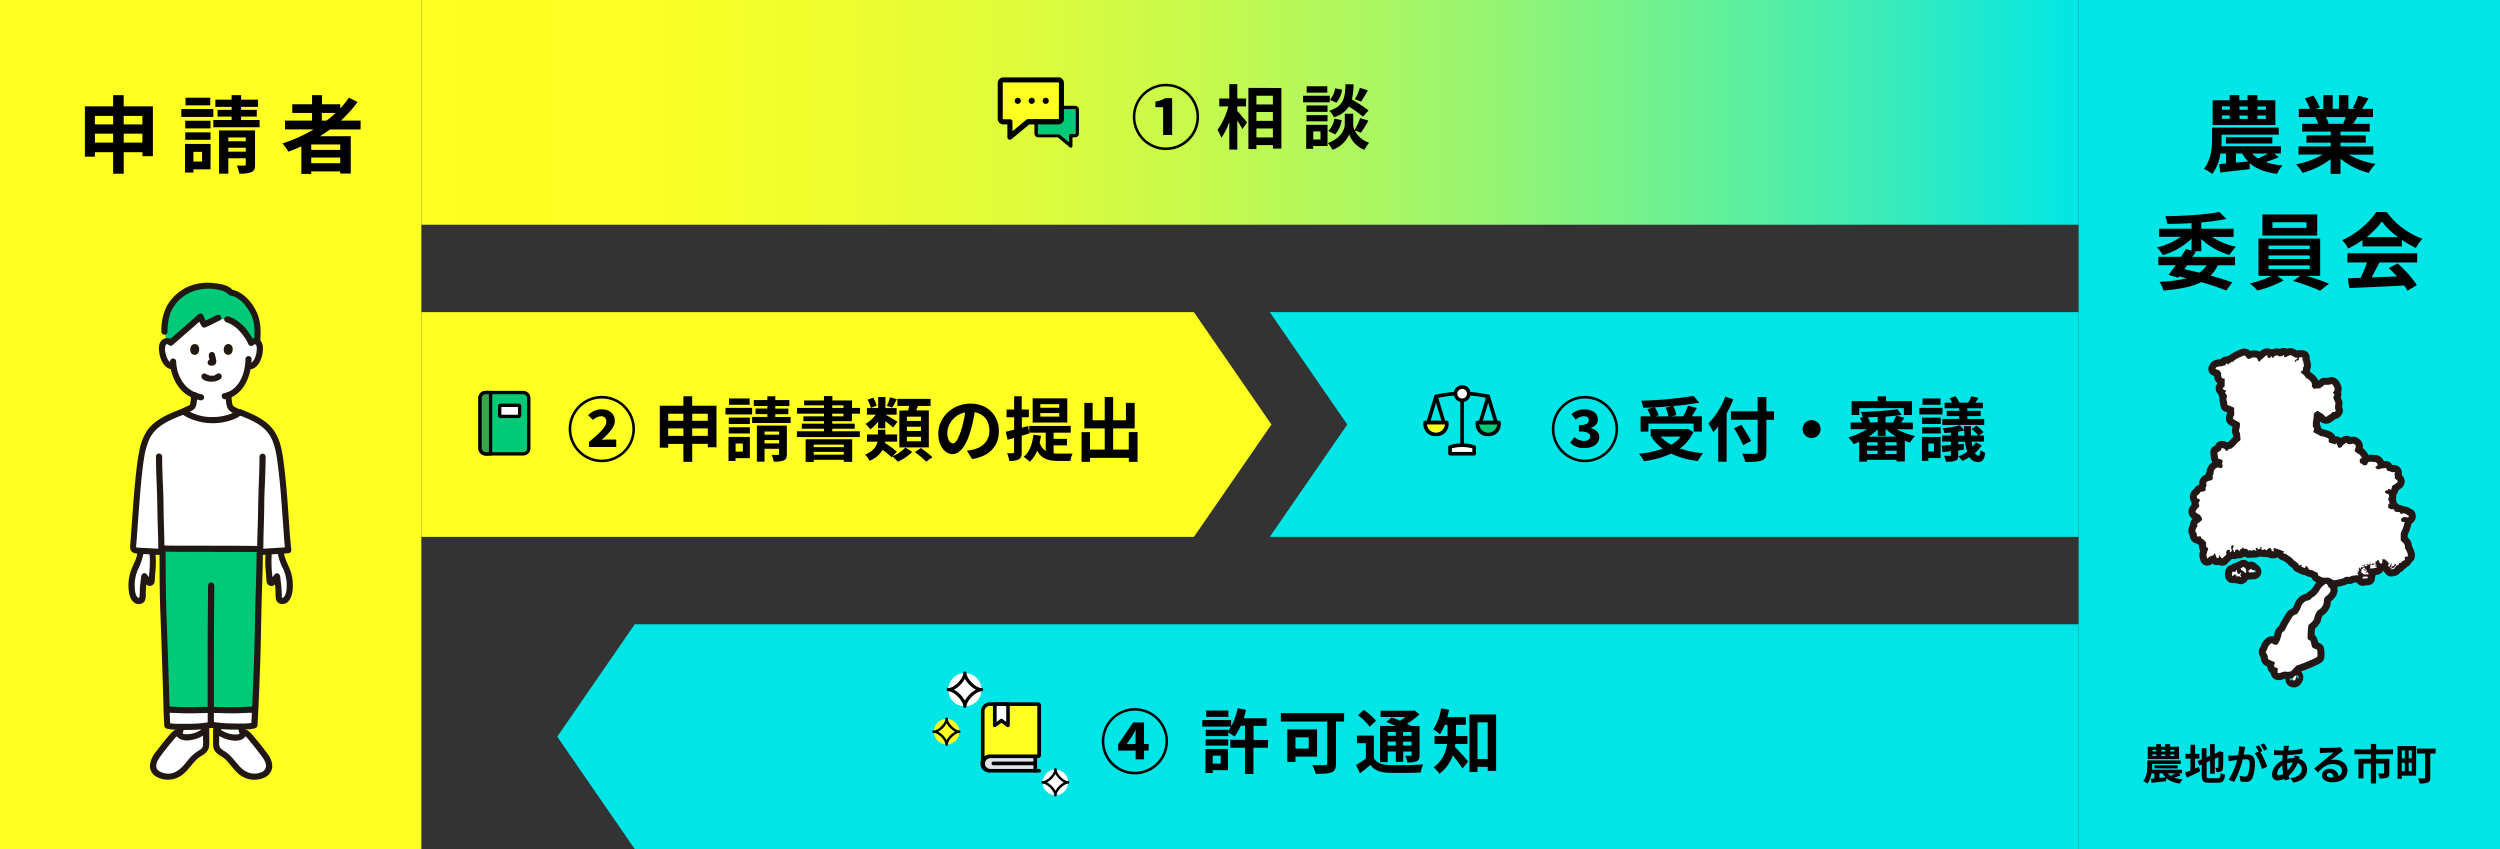 <svg id="レイヤー_1" data-name="レイヤー 1" xmlns="http://www.w3.org/2000/svg" xmlns:xlink="http://www.w3.org/1999/xlink" width="890" height="302.26" viewBox="0 0 890 302.26"><rect x="0" y="0" width="890" height="302.26" fill="#333333" stroke="none"/><defs><style>.cls-1{fill:#ffff21;}.cls-2{fill:#00e6e6;}.cls-3{fill:url(#名称未設定グラデーション_8);}.cls-4{fill:#fff;}.cls-5{fill:#00ca78;}.cls-6{fill:#211715;}.cls-7{fill:#211916;}.cls-8{fill:#39a44a;}.cls-9{fill:#dee3e7;}.cls-10{fill:none;stroke:#231815;stroke-linecap:round;stroke-linejoin:round;stroke-width:5px;}</style><linearGradient id="名称未設定グラデーション_8" x1="150" y1="40" x2="740" y2="40" gradientUnits="userSpaceOnUse"><stop offset="0" stop-color="#ffff21"/><stop offset="0.13" stop-color="#fbff24"/><stop offset="0.25" stop-color="#effd2d"/><stop offset="0.38" stop-color="#dbfb3d"/><stop offset="0.5" stop-color="#bff952"/><stop offset="0.63" stop-color="#9bf56e"/><stop offset="0.75" stop-color="#6ff190"/><stop offset="0.88" stop-color="#3cecb8"/><stop offset="1" stop-color="#01e6e5"/><stop offset="1" stop-color="#00e6e6"/></linearGradient></defs><polygon class="cls-1" points="452.63 151.13 425.04 111.13 150 111.13 150 191.13 425.04 191.13 452.63 151.13"/><polygon class="cls-2" points="198.38 262.26 225.96 302.25 740 302.25 740 222.25 225.96 222.25 198.38 262.26"/><polygon class="cls-2" points="452.04 111.13 479.63 151.13 452.04 191.13 740 191.13 740 111.13 452.04 111.13"/><rect class="cls-3" x="150" width="590" height="80"/><rect class="cls-1" width="150" height="302.26"/><rect class="cls-2" x="740" width="150" height="302.26"/><g id="colors"><path class="cls-4" d="M79.33,261.88a10.11,10.11,0,0,0,6.42,2.22,3.56,3.56,0,0,0,1.82-.41,1.74,1.74,0,0,0,.69-.8,1.26,1.26,0,0,0,.06-.79,4.64,4.64,0,0,1,2.46,1.77q2.59,3,4.93,6.17a10.29,10.29,0,0,1,1.61,2.82,3.74,3.74,0,0,1-.24,3.14c0,.07-.09.14-.14.2a4.33,4.33,0,0,1-1.55,1.19,7.35,7.35,0,0,1-6.78-.24c-2.84-1.65-4.27-5-7-6.89-1-.72-2.34-1.28-2.78-2.47a4.4,4.4,0,0,1-.18-1.54c0-2.13,0-2.83,0-5A7.66,7.66,0,0,0,79.33,261.88Z" transform="translate(-1.72 -1.57)"/><path class="cls-4" d="M63,263.87a4.66,4.66,0,0,1,2.45-1.77,1.17,1.17,0,0,0,.06.76,1.72,1.72,0,0,0,.7.83,3.56,3.56,0,0,0,1.82.41,10.19,10.19,0,0,0,6.41-2.21c.24-.2.47-.4.67-.6,0,2.13,0,2.83,0,5a4.41,4.41,0,0,1-.19,1.54c-.44,1.19-1.73,1.75-2.77,2.47-2.71,1.85-4.14,5.24-7,6.89a7.35,7.35,0,0,1-6.78.24,4.24,4.24,0,0,1-1.55-1.19c0-.06-.09-.13-.14-.2a3.78,3.78,0,0,1-.25-3.14A10.59,10.59,0,0,1,58,270C59.57,267.92,61.22,265.86,63,263.87Z" transform="translate(-1.72 -1.57)"/><path class="cls-4" d="M66.2,260.31a70.35,70.35,0,0,0,8.16-.33v.07c0,.62,0,1.23,0,1.84A10.19,10.19,0,0,1,68,264.1a3.56,3.56,0,0,1-1.82-.41,1.72,1.72,0,0,1-.7-.83,11.24,11.24,0,0,0,.74-2.48Z" transform="translate(-1.72 -1.57)"/><path class="cls-4" d="M79.34,260.15l0-.15a73.26,73.26,0,0,0,8.17.31h0v.37a11.14,11.14,0,0,0,.65,2.21h0a1.74,1.74,0,0,1-.69.8,3.56,3.56,0,0,1-1.82.41,10.11,10.11,0,0,1-6.42-2.22C79.34,261.3,79.34,260.73,79.34,260.15Z" transform="translate(-1.72 -1.57)"/><path class="cls-4" d="M77.25,254.3c1.58,0,6.58.13,7.29.13,1.78,0,5.53-.19,7.28-.23h.47l.28-.8c0,.27,0,.54,0,.81-.13,2.82-.24,4.85-.29,5.64a20.51,20.51,0,0,1-4.66.46h0a73.26,73.26,0,0,1-8.17-.31,25.21,25.21,0,0,1-2.59-.38s-.06-2.13-.06-5.32h.54Z" transform="translate(-1.72 -1.57)"/><path class="cls-4" d="M61.59,254.2c1.75,0,5.5.23,7.27.23.71,0,5.71-.11,7.29-.13h.56c0,3.19,0,5.31.06,5.32-.67.14-1.5.26-2.41.36a70.35,70.35,0,0,1-8.16.33,21.39,21.39,0,0,1-4.9-.46c0-.79-.13-2.82-.22-5.65h.51Z" transform="translate(-1.72 -1.57)"/><path class="cls-4" d="M100.68,209.05c-.08-.84-.15-1.07-.3-2.32-.31.31-1.32,1.81-1.55,2.11-.5.61-1.11.2-1.14-.59-.15-3.07-.66-6-.34-9.06l-.07-1.29c1.34-.08,2.82-.16,4.39-.27h0l.09,1.26c.43,2.62,1.25,3.27,2.21,5.89a15.48,15.48,0,0,1,.9,4,23.3,23.3,0,0,1-.19,3.7A5.21,5.21,0,0,1,103.5,215a1.69,1.69,0,0,1-2.21.23c-.21-.11-.32-.7-.34-1.47C100.91,211.91,100.92,211.74,100.68,209.05Z" transform="translate(-1.72 -1.57)"/><path class="cls-4" d="M97.28,197.9,95.6,198l-1.24,0c0-.33,0-.64,0-1,0-6.37.32-9.16.32-15.25,0-2,.5-13.41.5-17.69l5.86-1.24c1.56,7.72,2.6,27.93,3.28,34.57-.91.08-1.79.15-2.65.2h0C100.1,197.74,98.62,197.82,97.28,197.9Z" transform="translate(-1.72 -1.57)"/><path class="cls-4" d="M59.17,196.85V198l-1,0-2-.13c-1.35-.08-2.82-.16-4.39-.27l-1.66-.13a1.09,1.09,0,0,1-1-1.18c.65-7.2,1.6-24.41,3-32.34l6.25.14c0,4.28.5,15.68.5,17.69C58.84,187.82,59.13,190.62,59.17,196.85Z" transform="translate(-1.72 -1.57)"/><path class="cls-4" d="M77.26,151.14c5,0,8.66-1.75,9.67-2.71l-.2-.09.38,0c4.35,1.7,9,3.63,11.5,7.56A20,20,0,0,1,101,162.5c0,.12,0,.24.07.36l-5.86,1.24c0,4.28-.5,15.68-.5,17.69,0,6.09-.3,8.88-.32,15.25-8.16-.14-26.59,0-34.75-.19h-.45c0-6.23-.33-9-.33-15.06,0-2-.5-13.41-.5-17.69L52.09,164c.09-.53.18-1,.28-1.46a19.8,19.8,0,0,1,2.37-6.62c2.51-3.93,7.15-5.86,11.5-7.56l.56-.16.64.14A18.76,18.76,0,0,0,77.26,151.14Z" transform="translate(-1.72 -1.57)"/><path class="cls-4" d="M52,215.27l.14-.08c.21-.11.32-.7.34-1.47a45.57,45.57,0,0,1,.28-4.67c.07-.84.14-1.07.3-2.32.3.31,1.31,1.81,1.55,2.11.49.61,1.09.2,1.13-.59.14-3.07.66-6,.34-9.06l0-1.31-4.25-.26-.17,1c-.41,2.85-1.25,3.46-2.24,6.16a15.48,15.48,0,0,0-.9,4,22.18,22.18,0,0,0,.19,3.7A5.31,5.31,0,0,0,50,215,1.64,1.64,0,0,0,52,215.27Z" transform="translate(-1.72 -1.57)"/><path class="cls-4" d="M71.17,127.89c1.45-.15,1.6-1.91,1.36-2.68a1.51,1.51,0,0,0-2.73-.47C69.15,125.75,69.25,127.88,71.17,127.89Zm10.56-3.15c-.65,1-.54,3.14,1.37,3.15,1.45-.15,1.6-1.91,1.37-2.68A1.52,1.52,0,0,0,81.73,124.74Zm5.2,23.69c-1,1-4.62,2.71-9.67,2.71a18.76,18.76,0,0,1-9.82-2.84l-.64-.14,2.26-1.06c1.42-.51,1.36-1.42,1.54-2.44s.2-1.66.26-2.3v0c-4.47-1.81-6.79-6.21-7.38-10.31h-.05a2.87,2.87,0,0,1-2-.76,5.25,5.25,0,0,1-1.24-1.78,8.94,8.94,0,0,1-.77-4.38A3.06,3.06,0,0,1,59.7,124a1.81,1.81,0,0,1,1.29-.93,1.78,1.78,0,0,1,1.5.48c4.46-4,6.58-5.68,10.59-9.27a26.43,26.43,0,0,0,1.39,2.84c.33-.13,2.11-1,3.83-1.87h4.34c3.54,1,6.82,4.75,8.5,8.3a1.77,1.77,0,0,1,1.23-.5l.27,0a1.79,1.79,0,0,1,1.28.93,2.88,2.88,0,0,1,.27,1.12,8.94,8.94,0,0,1-.77,4.38,5.39,5.39,0,0,1-1.24,1.78,2.87,2.87,0,0,1-2,.76L90,132c-.75,5.57-3.82,9.09-7,10.29.06.63.19,1.77.35,2.7a2.72,2.72,0,0,0,1.59,2.5l1.78.85Z" transform="translate(-1.72 -1.57)"/><path class="cls-4" d="M84.54,254.43c-.71,0-5.71-.11-7.29-.13l14.57-.1C90.07,254.24,86.32,254.43,84.54,254.43Z" transform="translate(-1.72 -1.57)"/><path class="cls-4" d="M76.15,254.3c-1.58,0-6.58.13-7.29.13-1.77,0-5.52-.19-7.27-.23Z" transform="translate(-1.72 -1.57)"/><g id="gray"><path class="cls-5" d="M59.62,196.85c8.16.14,26.59.05,34.75.19,0,.31,0,.62,0,1l-.22.65c0,6.81-.48,16.47-.52,21.32-.07,10.21-.66,24.92-1.05,33.44l-.28.8h-.47l-14.57.1h-1.1l-14.56-.1h-.51c-.29-8.38-.75-23.72-1.16-34.24-.17-4.35-.3-15.16-.3-22h-.45v-1.14Z" transform="translate(-1.72 -1.57)"/><path class="cls-5" d="M91.14,123.54c-1.68-3.55-5-7.26-8.5-8.3H78.3c-1.72.85-3.5,1.74-3.83,1.87a26.43,26.43,0,0,1-1.39-2.84c-4,3.59-6.13,5.32-10.59,9.27a1.78,1.78,0,0,0-1.5-.48l-.72-3.4a21.27,21.27,0,0,1,1-6.72,14.92,14.92,0,0,1,14.32-9.66c3,0,7.07.71,8.34,2.42,2.22.19,4.37,2,5.6,3.46,4.23,5,4.11,8.87,3.78,13.79l-.91.09A1.77,1.77,0,0,0,91.14,123.54Z" transform="translate(-1.72 -1.57)"/></g></g><g id="border"><path class="cls-6" d="M65.14,260.09a9.5,9.5,0,0,1-.3,1.28c-.06.2-.13.4-.2.6s-.18.42-.25.64a1.12,1.12,0,0,0,.11.84,1.14,1.14,0,0,0,.66.5,1.11,1.11,0,0,0,1.34-.76c.07-.21.17-.41.25-.62s.14-.41.2-.61a10,10,0,0,0,.3-1.29,1.09,1.09,0,0,0-1.6-1.24,1.09,1.09,0,0,0-.51.66Z" transform="translate(-1.72 -1.57)"/><path class="cls-6" d="M73.27,260.05c0,.72,0,1.43,0,2.15a1.09,1.09,0,0,0,1.1,1.09,1.07,1.07,0,0,0,.77-.32,1.12,1.12,0,0,0,.32-.77c0-.72,0-1.43,0-2.15A1.09,1.09,0,0,0,74.37,259a1.14,1.14,0,0,0-.78.32,1.16,1.16,0,0,0-.32.77Z" transform="translate(-1.72 -1.57)"/><path class="cls-6" d="M75.16,262.66c.23-.19.46-.39.67-.6L74,261.29c0,1.33,0,2.67,0,4a7.43,7.43,0,0,1-.09,2,2.28,2.28,0,0,1-1,1.19,18,18,0,0,0-3.18,2.45c-.89.93-1.66,2-2.49,2.93-1.77,2.05-4,3.62-6.87,3-1.22-.25-2.78-.86-3-2.25s.73-2.77,1.53-3.87c1.08-1.5,2.23-3,3.41-4.38.55-.67,1.11-1.34,1.69-2a3.55,3.55,0,0,1,1.77-1.26l-1.35-1.34a2.68,2.68,0,0,0,1.26,2.83,5.64,5.64,0,0,0,3.46.51,11.53,11.53,0,0,0,6.09-2.49,1.11,1.11,0,0,0,0-1.55,1.14,1.14,0,0,0-1.55,0,9,9,0,0,1-3.66,1.7,8.2,8.2,0,0,1-2.21.19c-.26,0-1.37-.12-1.28-.61A1.11,1.11,0,0,0,65.11,261c-1.73.4-2.84,1.93-3.93,3.22q-1.89,2.25-3.65,4.62a10.1,10.1,0,0,0-2.41,4.83,4.41,4.41,0,0,0,2.18,4.36,8.43,8.43,0,0,0,9.58-.83c2.36-1.9,3.73-4.77,6.33-6.4a8.68,8.68,0,0,0,2-1.49,4,4,0,0,0,1-2.65c.07-1.8,0-3.61,0-5.41a1.11,1.11,0,0,0-1.87-.78c-.21.21-.44.41-.67.6C72.52,262,74.08,263.55,75.16,262.66Z" transform="translate(-1.72 -1.57)"/><path class="cls-6" d="M86.47,260.64a14.09,14.09,0,0,0,.71,2.54,1.22,1.22,0,0,0,.51.65,1.07,1.07,0,0,0,.84.11,1.11,1.11,0,0,0,.66-.5,1.14,1.14,0,0,0,.11-.85,13.15,13.15,0,0,1-.72-2.54,1.12,1.12,0,0,0-.5-.65,1.07,1.07,0,0,0-.84-.11,1.11,1.11,0,0,0-.66.5,1.24,1.24,0,0,0-.11.85Z" transform="translate(-1.72 -1.57)"/><path class="cls-6" d="M78.25,260.15c0,.69,0,1.37,0,2.06a1.15,1.15,0,0,0,.33.78,1.12,1.12,0,0,0,.77.32,1.11,1.11,0,0,0,1.1-1.1c0-.69,0-1.37,0-2.06a1.19,1.19,0,0,0-.32-.78,1.1,1.1,0,0,0-1.87.78Z" transform="translate(-1.72 -1.57)"/><path class="cls-6" d="M80.1,261.1c-.23-.18-.44-.38-.66-.59a1.11,1.11,0,0,0-1.87.78c0,1.57,0,3.14,0,4.7a5.72,5.72,0,0,0,.41,2.53,4.64,4.64,0,0,0,1.64,1.74c.56.4,1.17.71,1.72,1.13a11.39,11.39,0,0,1,1.72,1.68c1,1.14,1.89,2.38,3,3.44a8.62,8.62,0,0,0,9.24,2.12,4.82,4.82,0,0,0,3.33-3.83A7.09,7.09,0,0,0,97,270c-1.25-1.76-2.59-3.46-4-5.11-1.21-1.45-2.48-3.36-4.43-3.81a1.11,1.11,0,0,0-1.34,1.35c.09.56-1.22.61-1.52.62a8.48,8.48,0,0,1-2.13-.23,9.25,9.25,0,0,1-3.52-1.68,1.13,1.13,0,0,0-1.54,0,1.09,1.09,0,0,0,0,1.55,11.56,11.56,0,0,0,5.89,2.48,6.27,6.27,0,0,0,3.46-.38,2.7,2.7,0,0,0,1.47-2.94L88,263.15c1.34.32,2.3,1.86,3.13,2.85q1.55,1.85,3,3.78c.88,1.17,2,2.5,2.27,4a2.56,2.56,0,0,1-1.94,2.81c-2.69,1-5.35,0-7.26-2S84,270.45,81.7,269a5.89,5.89,0,0,1-1.6-1.2,3.2,3.2,0,0,1-.34-2.05c0-1.49,0-3,0-4.46l-1.87.77c.22.21.44.4.67.59C79.64,263.54,81.2,262,80.1,261.1Z" transform="translate(-1.72 -1.57)"/><path class="cls-6" d="M93.05,198.64c0,7.89-.44,15.77-.55,23.66-.11,8.51-.42,17-.78,25.51-.17,4-.33,8-.57,12l.8-1.05a11.9,11.9,0,0,1-2.85.36c-1.34.07-2.68.07-4,0a45,45,0,0,1-8-.64c-1.37-.28-2,1.83-.58,2.11a47.73,47.73,0,0,0,8.61.72c1.37,0,2.75,0,4.12-.06a13.68,13.68,0,0,0,3.32-.43,1.13,1.13,0,0,0,.81-1.06c.47-7.65.73-15.32,1-23,.27-8,.3-16,.57-23.94.15-4.76.34-9.52.34-14.29a1.1,1.1,0,0,0-2.19,0Z" transform="translate(-1.72 -1.57)"/><path class="cls-6" d="M58.53,197.94c0,7.66,0,15.32.33,23,.34,8.87.62,17.74.9,26.62.14,4.1.19,8.22.44,12.32a1.13,1.13,0,0,0,.81,1.06,13.61,13.61,0,0,0,3.19.42c1.48.09,3,.1,4.45.07a46.37,46.37,0,0,0,8.41-.72c1.38-.28.8-2.39-.58-2.11a42.73,42.73,0,0,1-7.83.64c-1.37,0-2.74,0-4.1,0a12.24,12.24,0,0,1-3-.36l.8,1.05c-.22-3.62-.27-7.26-.39-10.89l-.42-13c-.27-8-.63-16-.75-24.08q-.11-7-.11-14a1.1,1.1,0,0,0-2.19,0Z" transform="translate(-1.72 -1.57)"/><path class="cls-6" d="M75.77,209.93c0,6.72-.1,13.43-.11,20.15s0,13.5,0,20.25c0,1.88,0,3.75,0,5.63,0,.92,0,1.84,0,2.77a3.19,3.19,0,0,0,.19,1.44c.66,1.25,2.55.14,1.89-1.1,0,.05.09.68.13.42a.66.66,0,0,0,0-.24c0-.24,0-.48,0-.72,0-.86,0-1.72,0-2.57v-5c0-3.44,0-6.88,0-10.32,0-6.14,0-12.27.06-18.41,0-4.1.08-8.21.08-12.31a1.1,1.1,0,0,0-2.19,0Z" transform="translate(-1.72 -1.57)"/><path class="cls-6" d="M81.91,142.29c.09.9.2,1.8.34,2.69a5.88,5.88,0,0,0,.59,2.06,4.15,4.15,0,0,0,1.85,1.54,18.68,18.68,0,0,0,2,.94,1.09,1.09,0,0,0,1.34-.76,1.12,1.12,0,0,0-.76-1.35c.41.14,0,0-.14-.07l-.43-.2-.91-.44c-.27-.13-.52-.28-.79-.43l0,0-.1-.09-.16-.16-.08-.08c.09.11.11.14.07.07s-.08-.11-.11-.17,0-.13-.08-.15c.07.16.08.18,0,.07l0-.06c0-.13-.08-.26-.11-.4-.06-.31-.11-.63-.16-.94s-.07-.43-.1-.64c0,.2,0-.08,0-.13l0-.3c0-.35-.08-.69-.11-1a1.14,1.14,0,0,0-1.1-1.1,1.12,1.12,0,0,0-1.1,1.1Z" transform="translate(-1.72 -1.57)"/><path class="cls-6" d="M69.76,142.36c0,.46-.07.91-.12,1.36l0,.2c0-.12,0-.12,0,0s0,.28-.07.43-.05.35-.08.52a4.21,4.21,0,0,1-.09.49c0,.06,0,.12-.05.18-.09.28.09-.15,0,0l-.12.21c-.09.15.18-.18,0,0l-.1.1c.13-.1.15-.12.05-.05l-.28.16c-.24.14.22-.08-.08,0l-.3.13-.22.1-.71.33c-.43.2-.85.42-1.29.6a1.1,1.1,0,0,0-.39,1.5,1.13,1.13,0,0,0,1.5.4c.72-.32,1.44-.68,2.15-1,.25-.12-.3.12-.11,0a4.38,4.38,0,0,0,.7-.31,3.18,3.18,0,0,0,1-.89,4,4,0,0,0,.56-1.76c.14-.94.25-1.87.33-2.82a1.09,1.09,0,0,0-1.09-1.09,1.12,1.12,0,0,0-1.1,1.09Z" transform="translate(-1.72 -1.57)"/><path class="cls-6" d="M59.62,197.94c9.36.16,18.72.08,28.08.13,2.22,0,4.45,0,6.67.07a1.1,1.1,0,0,0,0-2.19c-9.36-.16-18.72-.08-28.08-.13-2.22,0-4.45,0-6.67-.07a1.1,1.1,0,0,0,0,2.19Z" transform="translate(-1.72 -1.57)"/><path class="cls-6" d="M94.38,123c.24-3.65.22-7.23-1.42-10.6s-5-7.29-9.06-7.75l.77.32c-1.53-2-4.69-2.39-7-2.63a17.91,17.91,0,0,0-7.86.84A16.16,16.16,0,0,0,60.88,111a19.14,19.14,0,0,0-1.7,8.71,1.1,1.1,0,0,0,2.19,0,19.59,19.59,0,0,1,1-6.62c.06-.18.12-.35.2-.53l.06-.14.18-.37a13.71,13.71,0,0,1,.84-1.43,14.08,14.08,0,0,1,6.19-5.11A16.55,16.55,0,0,1,80.55,105a6.33,6.33,0,0,1,2.1,1c.25.2.42.5.69.66a10.44,10.44,0,0,0,1.6.42,10.67,10.67,0,0,1,4.59,3.88,13.87,13.87,0,0,1,2.62,6,27,27,0,0,1,0,6c-.09,1.41,2.1,1.4,2.19,0Z" transform="translate(-1.72 -1.57)"/><path class="cls-6" d="M78.91,113.73c-1,.48-2,1-3,1.47l-1.14.56-.43.21c-.06,0-.52.23-.17.08l1.24.51a11.78,11.78,0,0,1-.72-1.36l-.37-.79-.17-.36,0-.07a1.11,1.11,0,0,0-1.83-.49c-3.49,3.14-7.07,6.17-10.58,9.28-1.06.94.49,2.48,1.55,1.55,3.51-3.11,7.09-6.15,10.58-9.28L72,114.56a17.77,17.77,0,0,0,1.51,3.1,1.1,1.1,0,0,0,1.23.51c1.79-.76,3.51-1.7,5.25-2.55,1.27-.62.16-2.51-1.1-1.89Z" transform="translate(-1.72 -1.57)"/><path class="cls-6" d="M82.35,116.3a11,11,0,0,1,4.51,3,17.87,17.87,0,0,1,3.33,4.83A1.1,1.1,0,0,0,92.08,123c-1.79-3.77-5-7.56-9.15-8.8a1.09,1.09,0,0,0-.58,2.11Z" transform="translate(-1.72 -1.57)"/><path class="cls-6" d="M77.25,255.39c2.29,0,4.58.1,6.87.13,2.57,0,5.13-.16,7.7-.22,1.4,0,1.41-2.23,0-2.19-2.57.06-5.13.26-7.7.22-2.29,0-4.58-.1-6.87-.13a1.1,1.1,0,0,0,0,2.19Z" transform="translate(-1.72 -1.57)"/><path class="cls-6" d="M77.25,253.2H77a.87.87,0,0,0-.42.1.9.9,0,0,0-.58.58.87.87,0,0,0-.1.42l0,.29a1.05,1.05,0,0,0,.28.48l.22.17a1.12,1.12,0,0,0,.56.15h.25a.78.78,0,0,0,.43-.09.79.79,0,0,0,.35-.23.82.82,0,0,0,.23-.35.86.86,0,0,0,.09-.42l0-.29a1.14,1.14,0,0,0-.28-.49l-.22-.17a1.09,1.09,0,0,0-.56-.15Z" transform="translate(-1.72 -1.57)"/><path class="cls-6" d="M92.29,253.1h-.47a1.15,1.15,0,0,0-.78.32.72.72,0,0,0-.22.35.87.87,0,0,0-.1.42l0,.29A1.14,1.14,0,0,0,91,255l.22.17a1.09,1.09,0,0,0,.56.15h.47a.86.86,0,0,0,.42-.09,1,1,0,0,0,.58-.58.76.76,0,0,0,.09-.42l0-.3a1.07,1.07,0,0,0-.28-.48l-.22-.17a1.08,1.08,0,0,0-.55-.15Z" transform="translate(-1.72 -1.57)"/><path class="cls-6" d="M76.27,253.2c-2.31,0-4.63.1-7,.13-2.57,0-5.15-.16-7.73-.22a1.1,1.1,0,0,0,0,2.19c2.58.06,5.16.26,7.73.22,2.32,0,4.64-.13,7-.13a1.1,1.1,0,0,0,0-2.19Z" transform="translate(-1.72 -1.57)"/><path class="cls-6" d="M76.27,255.39h.14a.76.76,0,0,0,.42-.09.77.77,0,0,0,.36-.23.8.8,0,0,0,.22-.35.87.87,0,0,0,.1-.42l0-.29a1.14,1.14,0,0,0-.28-.49l-.23-.17a1.06,1.06,0,0,0-.55-.15h-.14a1.3,1.3,0,0,0-.77.32,1.2,1.2,0,0,0-.32.78l0,.29a1,1,0,0,0,.28.48l.22.17a1.08,1.08,0,0,0,.55.15Z" transform="translate(-1.72 -1.57)"/><path class="cls-6" d="M61.12,255.29h.47a.87.87,0,0,0,.42-.1.9.9,0,0,0,.58-.58.87.87,0,0,0,.1-.42l0-.29a1.05,1.05,0,0,0-.28-.48l-.22-.17a1.12,1.12,0,0,0-.56-.15h-.47a.86.86,0,0,0-.42.09.82.82,0,0,0-.35.23.89.89,0,0,0-.23.35.78.78,0,0,0-.09.43l0,.29a1.07,1.07,0,0,0,.28.48l.22.17a1.06,1.06,0,0,0,.55.15Z" transform="translate(-1.72 -1.57)"/><path class="cls-6" d="M57.24,164.1c0,4.1.2,8.2.35,12.3s.15,8.11.28,12.16c.11,3.15.21,6.29.21,9.43a1.1,1.1,0,0,0,2.19,0c0-5.46-.28-10.92-.33-16.38,0-3.71-.25-7.42-.36-11.12-.07-2.13-.14-4.26-.14-6.39a1.1,1.1,0,0,0-2.2,0Z" transform="translate(-1.72 -1.57)"/><path class="cls-6" d="M94.1,164.1c0,4.07-.2,8.15-.34,12.22s-.15,8-.28,12c-.11,3.22-.21,6.43-.21,9.65a1.1,1.1,0,0,0,2.19,0c0-5.47.27-10.94.33-16.41,0-3.7.24-7.4.36-11.09.07-2.13.14-4.26.14-6.39a1.1,1.1,0,0,0-2.19,0Z" transform="translate(-1.72 -1.57)"/><path class="cls-6" d="M89.09,129.34c0,5-2.18,11.13-7.67,12.23-1.38.27-.8,2.39.58,2.11,6.46-1.29,9.25-8.43,9.28-14.34a1.1,1.1,0,0,0-2.19,0Z" transform="translate(-1.72 -1.57)"/><path class="cls-6" d="M62.24,130.19A15.93,15.93,0,0,0,65,138.88a12.36,12.36,0,0,0,8,5.18,1.13,1.13,0,0,0,1.35-.76,1.11,1.11,0,0,0-.77-1.35,10.21,10.21,0,0,1-6.8-4.32,13.89,13.89,0,0,1-2.34-7.44,1.1,1.1,0,0,0-2.19,0Z" transform="translate(-1.72 -1.57)"/><path class="cls-6" d="M63.27,122.77a2.9,2.9,0,0,0-4.05,0c-1,1-1,2.71-.84,4.06.32,2.69,1.83,6.32,5.06,6.25a1.1,1.1,0,0,0,0-2.19c-1.76,0-2.54-2.31-2.81-3.72a5.4,5.4,0,0,1,0-2.59.68.68,0,0,1,.4-.44.65.65,0,0,1,.69.14,1.1,1.1,0,0,0,1.55-1.55Z" transform="translate(-1.72 -1.57)"/><path class="cls-6" d="M91.91,124.32a.65.65,0,0,1,1.07.23,3.41,3.41,0,0,1,.14,1.28,8,8,0,0,1-.12,1.38c-.28,1.4-1,3.76-2.81,3.72a1.1,1.1,0,0,0,0,2.19c3.23.07,4.75-3.56,5.06-6.25.15-1.35.16-3-.84-4.06a2.89,2.89,0,0,0-4,0c-1,1,.51,2.5,1.55,1.55Z" transform="translate(-1.72 -1.57)"/><path class="cls-6" d="M96.26,199.19a27.25,27.25,0,0,0,0,4.78c.06.82.14,1.63.2,2.45a15,15,0,0,0,.21,2.42,1.69,1.69,0,0,0,3.09.55c.47-.62.89-1.36,1.38-1.89l-1.87-.77c.23,1.8.46,3.53.53,5.39a18.37,18.37,0,0,0,.16,2.78,2.24,2.24,0,0,0,2.39,1.69c2.37,0,3.35-2.92,3.53-4.87a16.57,16.57,0,0,0-.48-6.07c-.71-2.53-2.24-4.69-2.62-7.32a1.09,1.09,0,0,0-2.11.58,19.7,19.7,0,0,0,1.86,5.2,13.75,13.75,0,0,1,1.26,5.53c0,1.55,0,3.05-.91,4.34-.16.22-.31.43-.6.42-.08,0-.19-.08-.27-.07-.25,0,.12,0,.09.17a3.31,3.31,0,0,0-.06-.53c0-.68,0-1.35-.06-2-.08-1.75-.3-3.48-.52-5.22-.11-.86-1.16-1.55-1.87-.78a17,17,0,0,0-1.25,1.68,2.31,2.31,0,0,0-.32.45l-.11.15.86,0c.15-.13-.09-1.46-.11-1.7a42.1,42.1,0,0,1-.22-7.36,1.11,1.11,0,0,0-1.1-1.1,1.12,1.12,0,0,0-1.09,1.1Z" transform="translate(-1.72 -1.57)"/><path class="cls-6" d="M55,199.19a43.1,43.1,0,0,1-.23,7.36c0,.31-.05.61-.07.91a2.69,2.69,0,0,0,0,.79l.73-.19c.1.13.1.13,0,0a2.48,2.48,0,0,0-.27-.39,18.3,18.3,0,0,0-1.3-1.74c-.71-.77-1.76-.08-1.87.78-.2,1.6-.41,3.19-.5,4.8,0,.59,0,1.18-.06,1.77,0,.13-.11,1.19-.09,1.19s.14-.26.19-.19l-.28.08a.53.53,0,0,1-.33,0c-.66-.3-1-1.6-1.11-2.23a16.38,16.38,0,0,1-.14-2,13.88,13.88,0,0,1,1.08-5.61,24.85,24.85,0,0,0,2-5.6,1.12,1.12,0,0,0-.77-1.34,1.09,1.09,0,0,0-1.34.76,11.17,11.17,0,0,1-.83,2.95c-.46,1-.94,2-1.33,3a16,16,0,0,0-1,6.64c.11,1.91.55,4.54,2.51,5.45a2.7,2.7,0,0,0,3.19-.7,6.16,6.16,0,0,0,.42-3,57.54,57.54,0,0,1,.55-5.93l-1.87.77c.43.47.94,1.33,1.43,1.95a1.68,1.68,0,0,0,3-.61,13.44,13.44,0,0,0,.2-2.29c.06-.82.14-1.63.2-2.45a29.82,29.82,0,0,0,0-4.91,1.14,1.14,0,0,0-1.1-1.1,1.09,1.09,0,0,0-1.09,1.1Z" transform="translate(-1.72 -1.57)"/><path class="cls-6" d="M86.82,149.37c3.83,1.5,8.17,3.2,10.61,6.72,2.11,3,2.67,7,3.15,10.65.94,7,1.39,14.16,1.9,21.23.23,3.16.43,6.31.75,9.46l1.1-1.1c-2.91.25-5.82.38-8.73.58-1.4.1-1.41,2.29,0,2.19,2.91-.2,5.82-.33,8.73-.58.54,0,1.16-.46,1.09-1.09-.67-6.59-1-13.22-1.54-19.83-.3-3.6-.63-7.21-1.1-10.8-.49-3.74-1-7.76-3-11.07-2.65-4.54-7.73-6.64-12.4-8.47a1.09,1.09,0,1,0-.58,2.11Z" transform="translate(-1.72 -1.57)"/><path class="cls-6" d="M66,147.26C61.52,149,56.83,150.93,54,155a19.89,19.89,0,0,0-2.73,7.34c-.39,1.85-.64,3.73-.87,5.61-1,8.22-1.47,16.5-2.1,24.75-.06.89-.13,1.77-.21,2.66-.09,1.09-.15,2.2.9,2.88a4.31,4.31,0,0,0,2.07.43c.79.06,1.58.12,2.37.16l4.74.29c1.4.1,1.4-2.09,0-2.19l-3.88-.23c-1.3-.08-2.66-.06-3.94-.27,0,0-.15,0-.18,0s.05.07,0,0,0-.29,0-.38l.09-1,.18-2.26c.29-3.79.55-7.59.84-11.38.31-4,.64-7.92,1.08-11.87.18-1.59.37-3.17.63-4.75A27,27,0,0,1,54.85,158c2.15-4.74,7.11-6.82,11.68-8.61a1.11,1.11,0,0,0,.76-1.34,1.1,1.1,0,0,0-1.34-.77Z" transform="translate(-1.72 -1.57)"/><path class="cls-6" d="M66.89,149.25a15.68,15.68,0,0,0,3.94,1.88,20,20,0,0,0,6.81,1.1,20.61,20.61,0,0,0,6.51-1.12,9.79,9.79,0,0,0,3.65-2,1.1,1.1,0,0,0-1.55-1.55l-.27.24c.2-.16,0,0-.07.05-.22.14-.44.28-.68.41a11.88,11.88,0,0,1-1.83.79,18.87,18.87,0,0,1-6,1,16.65,16.65,0,0,1-9.4-2.68,1.09,1.09,0,0,0-1.49.39,1.12,1.12,0,0,0,.39,1.5Z" transform="translate(-1.72 -1.57)"/><g id="face"><path class="cls-6" d="M73.73,136.43a4.78,4.78,0,0,0,3.27,1,4.87,4.87,0,0,0,3.27-1,1.1,1.1,0,1,0-1.55-1.55.68.68,0,1,0,.07,0l-.17.11-.2.1c-.09.05-.21.05.07,0l-.13.05a3.76,3.76,0,0,1-.66.17l-.11,0h.1a1.36,1.36,0,0,1-.21,0h-.93s-.2,0-.24,0,.21,0,0,0a3.87,3.87,0,0,1-.67-.17L75.5,135a1.06,1.06,0,1,0,.1,0l-.23-.11-.16-.1c-.13-.08.25.13.12.09l-.06-.05a1.1,1.1,0,0,0-1.54,0,1.11,1.11,0,0,0,0,1.55Z" transform="translate(-1.72 -1.57)"/><path class="cls-6" d="M76,128.32a19.43,19.43,0,0,1,.47,2.14l0-.29a.89.89,0,0,1,0,.23l0-.29a.29.29,0,0,1,0,.09l.11-.26,0,.05.17-.22,0,0,.23-.17-.16.08.26-.11-.19,0,.29,0h-.24l.29,0-.21,0a1.2,1.2,0,0,0-.84.11,1.1,1.1,0,0,0-.51.65,1.14,1.14,0,0,0,.11.85,1.07,1.07,0,0,0,.66.5,5.4,5.4,0,0,0,.58.08,1.68,1.68,0,0,0,.77-.14,1.4,1.4,0,0,0,.51-.31,1.3,1.3,0,0,0,.36-.58,1.57,1.57,0,0,0,.06-.61c0-.44-.15-.86-.24-1.29s-.17-.76-.27-1.14a1.11,1.11,0,0,0-.5-.66,1.17,1.17,0,0,0-.84-.11,1.12,1.12,0,0,0-.77,1.35Z" transform="translate(-1.72 -1.57)"/><path class="cls-7" d="M84.47,125.21c.23.77.08,2.53-1.37,2.68-1.91,0-2-2.14-1.37-3.15A1.52,1.52,0,0,1,84.47,125.21Z" transform="translate(-1.72 -1.57)"/><path class="cls-7" d="M72.53,125.21c.24.77.09,2.53-1.36,2.68-1.92,0-2-2.14-1.37-3.15A1.51,1.51,0,0,1,72.53,125.21Z" transform="translate(-1.72 -1.57)"/></g></g><path d="M56.15,39.43V57.18H52.43V55.75H45.77v7.68H42V55.75H35.51v1.59H31.94V39.43H42v-4h3.75v4ZM35.51,42.85v3H42v-3ZM42,52.33V49.15H35.51v3.18Zm3.75-9.48v3h6.66v-3Zm6.66,9.48V49.15H45.77v3.18Z" transform="translate(-1.72 -1.57)"/><path d="M77.66,43.21H66.26V40.39h11.4Zm-1,18.65H70.58V63h-3V52.81H76.7Zm0-14.57h-9V44.56h9Zm-9,1.38h9v2.67h-9Zm8.91-9.6H67.76v-2.7h8.82Zm-6,16.56v3.45h3.09V55.63ZM94.13,44.29v2.58H77.66V44.29h6.51v-1.2h-5v-2.4h5V39.61H78.38V37.06h5.79V35.44h3.39v1.62h6v2.55h-6v1.08h5.58v2.4H87.56v1.2ZM92.51,60.13c0,1.5-.27,2.27-1.29,2.72a10.47,10.47,0,0,1-4.32.51A10.63,10.63,0,0,0,86,60.52c1.11,0,2.34,0,2.73,0s.48-.13.48-.46V57.91H83v5.48H79.7V48H92.51ZM83,50.5v1.35h6.21V50.5Zm6.21,5.06v-1.4H83v1.4Z" transform="translate(-1.72 -1.57)"/><path d="M119.21,47.65c-1.17.84-2.31,1.62-3.54,2.4h10.92V63.36h-3.75v-.77H112.52v.89H109v-9.8c-1.5.66-3.06,1.32-4.59,1.88a19.85,19.85,0,0,0-2.16-2.93,53.15,53.15,0,0,0,11.13-5h-10.2V44.5h9.63V41.77h-7.05V38.68h7.05V35.44h3.54v3.24h6.51v1.47a36.53,36.53,0,0,0,3.09-3.81L129,37.9a43.88,43.88,0,0,1-5.91,6.6h7v3.15ZM122.84,53H112.52v1.92h10.32Zm0,6.66v-2H112.52v2ZM116.3,44.5H118a41,41,0,0,0,3.24-2.73H116.3Z" transform="translate(-1.72 -1.57)"/><path d="M812.94,57.55c-1.56.66-3.18,1.26-4.62,1.74a24.34,24.34,0,0,0,6,1.17,13.46,13.46,0,0,0-2,3c-4.32-.57-7.44-1.81-9.75-3.84l.06,2.15c-3.69.46-7.59.87-10.53,1.21L791.76,60l2.43-.21V56.2h-2a16,16,0,0,1-2.88,7.28,18.34,18.34,0,0,0-3-1.8c2.61-3.2,2.91-7.73,2.91-10.85V47h23.73v2.52H792.6v1.38c0,.84,0,1.77-.09,2.75h21.21V56.2h-2.37Zm-1.2-11.49H789.42V37.27h6.06V35.44h3.45v1.83h2.91V35.44h3.51v1.83h6.39Zm-19-5.43h2.79v-1.2h-2.79Zm0,3.24h2.79v-1.2h-2.79Zm1.41,8.79V50.41h16.53v2.25Zm3.57,6.81,4.35-.42a13.85,13.85,0,0,1-2.13-2.85h-2.22Zm1.26-20v1.2h2.91v-1.2Zm0,3.24v1.2h2.91v-1.2Zm4.56,13.53a10.19,10.19,0,0,0,2,1.73,39.82,39.82,0,0,0,3.63-1.73Zm4.83-16.77h-3v1.2h3Zm0,3.24h-3v1.2h3Z" transform="translate(-1.72 -1.57)"/><path d="M837.9,56.62a26.8,26.8,0,0,0,9.51,3.27,16.78,16.78,0,0,0-2.4,3.24,25.88,25.88,0,0,1-10.08-5.07v5.4h-3.51V58.23a28.31,28.31,0,0,1-10,4.87,16.64,16.64,0,0,0-2.28-3,31.79,31.79,0,0,0,9.48-3.51H820V53.68h11.46V52.36h-8.64V49.78h8.64V48.43H821.28V45.64H827a13.48,13.48,0,0,0-1-2.34l.36-.06h-6.27V40.33h4a26.89,26.89,0,0,0-1.86-3.72l3.06-1a22.7,22.7,0,0,1,2.28,4.23l-1.47.54h2.73V35.44h3.33v4.89h2.22V35.44h3.36v4.89h2.67L839.31,40a24.17,24.17,0,0,0,1.89-4.35l3.75.9c-.84,1.38-1.65,2.73-2.34,3.78h3.9v2.91h-5.64c-.48.87-1,1.68-1.41,2.4h5.88v2.79H834.93v1.35h9v2.58h-9v1.32H846.6v2.94Zm-8.16-13.38a16.12,16.12,0,0,1,1,2.31l-.51.09h5.61c.36-.72.72-1.59,1-2.4Z" transform="translate(-1.72 -1.57)"/><path d="M785.4,91h-2.55l.57.15c-.36.6-.75,1.23-1.17,1.86h15.12V96h-6.09a13.39,13.39,0,0,1-2.61,3.69c3,.81,5.7,1.65,7.77,2.4L794.25,105a92.31,92.31,0,0,0-8.88-3c-3.3,1.71-7.71,2.49-13.47,3a9.85,9.85,0,0,0-1.41-3.12,45.4,45.4,0,0,0,9.72-1.26l-2.7-.63-.33.45-3.45-1c.75-1,1.62-2.16,2.52-3.45H770.1V93h8.1c.6-1,1.2-1.92,1.71-2.79l2,.54V86.55a25,25,0,0,1-10.2,5.85,14.44,14.44,0,0,0-2.13-2.76,25,25,0,0,0,8.58-3.78h-7.8V83h11.55V81c-2.94.18-5.88.27-8.64.27a9.72,9.72,0,0,0-.75-2.73c6.78-.09,14.79-.57,19.26-1.5l2.58,2.46a76,76,0,0,1-9,1.26V83h11.52v2.91h-7.71a25.67,25.67,0,0,0,8.55,3.51,15.44,15.44,0,0,0-2.28,2.94,25.06,25.06,0,0,1-10.08-5.7Zm-5.07,5-1,1.41c1.8.39,3.6.81,5.37,1.23A9.71,9.71,0,0,0,787.29,96Z" transform="translate(-1.72 -1.57)"/><path d="M822.84,99.78c2.82.84,6,1.92,8,2.76l-3.15,2.52a79.85,79.85,0,0,0-9.63-3.48l2.52-1.8h-8.19l2.31,1.62a40,40,0,0,1-9.3,3.6,31.38,31.38,0,0,0-2.7-2.55,36.62,36.62,0,0,0,7.74-2.67h-4.71V86.52H827.7V99.78Zm3.81-14.37H807.12v-7.5h19.53Zm-17.34,4.83H824V89h-14.7Zm0,3.54H824V92.52h-14.7Zm0,3.6H824V96.06h-14.7ZM822.84,80.7H810.72v2h12.12Z" transform="translate(-1.72 -1.57)"/><path d="M842.73,87.06a34.64,34.64,0,0,1-5.07,3,13.94,13.94,0,0,0-2.1-3,29.79,29.79,0,0,0,12.12-10h3.72a27.44,27.44,0,0,0,12.69,9.51,18.49,18.49,0,0,0-2.31,3.27,36.25,36.25,0,0,1-5-2.91v2.37h-14Zm-5.31,4.68h24.81V95H848.79c-.87,1.77-1.86,3.63-2.76,5.31,2.88-.09,6-.21,9-.33A35.76,35.76,0,0,0,852.12,97l3.15-1.65a40.35,40.35,0,0,1,6.87,7.71l-3.33,2a15.9,15.9,0,0,0-1.2-1.86c-7.05.39-14.46.69-19.56.93l-.48-3.48,4.53-.15A57.61,57.61,0,0,0,844.38,95h-7Zm18-5.76a29.2,29.2,0,0,1-5.76-5.55A27.26,27.26,0,0,1,844.2,86Z" transform="translate(-1.72 -1.57)"/><path d="M778.08,277.55c-.78.33-1.59.63-2.31.87a12,12,0,0,0,3,.58,6.61,6.61,0,0,0-1,1.5,8.82,8.82,0,0,1-4.88-1.92l0,1.08c-1.84.23-3.79.44-5.26.6l-.2-1.47,1.22-.1v-1.82h-1a8,8,0,0,1-1.44,3.65,8.64,8.64,0,0,0-1.5-.9c1.31-1.61,1.46-3.87,1.46-5.43v-1.92h11.86v1.26H767.91v.69c0,.42,0,.88,0,1.38h10.6v1.27h-1.18Zm-.6-5.75H766.32v-4.39h3v-.92h1.73v.92h1.45v-.92h1.76v.92h3.19ZM768,269.09h1.39v-.6H768Zm0,1.62h1.39v-.6H768Zm.7,4.39V274h8.27v1.12Zm1.79,3.41,2.17-.21a7,7,0,0,1-1.06-1.43h-1.11Zm.63-10v.6h1.45v-.6Zm0,1.62v.6h1.45v-.6Zm2.28,6.76a4.93,4.93,0,0,0,1,.87,18.8,18.8,0,0,0,1.82-.87Zm2.41-8.38h-1.48v.6h1.48Zm0,1.62h-1.48v.6h1.48Z" transform="translate(-1.72 -1.57)"/><path d="M783.18,275.18l1.38-.59.41,1.58c-1.59.79-3.3,1.6-4.68,2.23l-.72-1.8c.54-.19,1.2-.45,1.95-.73v-4.23h-1.76v-1.7h1.76v-3.25h1.66v3.25h1.52v1.7h-1.52Zm8,3.45c.83,0,1-.35,1.11-1.88a4.61,4.61,0,0,0,1.56.65c-.24,2.1-.76,2.82-2.52,2.82h-3.19c-2,0-2.61-.56-2.61-2.63v-3.85l-.81.34-.66-1.59,1.47-.61v-3.95h1.71v3.21l1.24-.52v-4.14h1.67v3.42l1.18-.51.32-.21L792,269l1.25.43-.06.3c0,2.85,0,4.65-.11,5.27a1.26,1.26,0,0,1-.76,1.24,4.1,4.1,0,0,1-1.56.21,4.86,4.86,0,0,0-.38-1.5,6.92,6.92,0,0,0,.72,0c.18,0,.27-.06.33-.33s.05-1.33.05-3.46l-1.29.57V277h-1.67v-4.57l-1.24.54v4.63c0,.87.13,1,1,1Z" transform="translate(-1.72 -1.57)"/><path d="M800.78,268.7c-.09.45-.21,1-.32,1.54.51,0,.95-.06,1.26-.06,1.59,0,2.72.71,2.72,2.87a14.55,14.55,0,0,1-.86,5.5,2.38,2.38,0,0,1-2.46,1.38,9.44,9.44,0,0,1-1.8-.21l-.31-2a8.4,8.4,0,0,0,1.83.32,1.09,1.09,0,0,0,1.12-.65,11.75,11.75,0,0,0,.62-4.15c0-1.2-.53-1.37-1.46-1.37-.24,0-.61,0-1,.06a31.54,31.54,0,0,1-3.06,8l-2-.78a22.87,22.87,0,0,0,3.05-7l-1.29.15c-.44.08-1.22.18-1.68.26l-.18-2c.55,0,1,0,1.6,0s1.17-.06,1.94-.14a15.19,15.19,0,0,0,.31-3.16l2.24.22C801,267.84,800.85,268.32,800.78,268.7Zm6.36.24-.74.31a27.29,27.29,0,0,1,2.45,5.24l-1.91.87a16.75,16.75,0,0,0-2.52-5.63l1.35-.58a15.77,15.77,0,0,0-1-1.77l1.19-.5C806.31,267.44,806.85,268.38,807.14,268.94Zm1.78-.69-1.18.51a17.27,17.27,0,0,0-1.22-2.07l1.2-.48A18.6,18.6,0,0,1,808.92,268.25Z" transform="translate(-1.72 -1.57)"/><path d="M816.45,267.92c0,.25-.1.52-.15.82a26,26,0,0,0,5.1-.66l0,1.74a42.13,42.13,0,0,1-5.33.53c0,.45-.09.91-.1,1.36a10.54,10.54,0,0,1,2.23-.27h.27c.06-.3.12-.67.14-.9l1.83.44c-.06.16-.18.48-.27.76a3.88,3.88,0,0,1,2.89,3.68c0,2.13-1.24,4.18-4.93,4.74l-1-1.58c2.89-.31,4.06-1.78,4.06-3.25a2.22,2.22,0,0,0-1.56-2.1,11.56,11.56,0,0,1-3.15,4.56c.11.37.23.75.35,1.11l-1.73.52c-.06-.19-.13-.4-.19-.61a5.37,5.37,0,0,1-2.33.6,1.94,1.94,0,0,1-2-2.18c0-1.93,1.59-3.94,3.69-4.93,0-.65.07-1.28.13-1.89h-.48c-.78,0-1.95-.06-2.65-.09l0-1.74a21.34,21.34,0,0,0,2.76.21h.6q0-.44.09-.81a7,7,0,0,0,0-.9l1.95,0C816.57,267.42,816.51,267.69,816.45,267.92Zm-3.4,9.66a3.16,3.16,0,0,0,1.5-.5,20.13,20.13,0,0,1-.32-3,3.94,3.94,0,0,0-1.87,2.76C812.36,277.32,812.57,277.58,813.05,277.58Zm3.06-1.74A9.35,9.35,0,0,0,818,273a7.6,7.6,0,0,0-2.07.33v.05A15.82,15.82,0,0,0,816.11,275.84Z" transform="translate(-1.72 -1.57)"/><path d="M828.89,267.84c.79,0,4-.06,4.86-.13a6.46,6.46,0,0,0,1.14-.17l1,1.34c-.34.22-.7.43-1.05.69-.81.57-2.38,1.89-3.33,2.64a5.94,5.94,0,0,1,1.43-.17c2.55,0,4.48,1.59,4.48,3.78,0,2.37-1.8,4.25-5.43,4.25-2.08,0-3.66-1-3.66-2.46a2.51,2.51,0,0,1,2.69-2.34,3,3,0,0,1,3.19,2.56,2.16,2.16,0,0,0,1.25-2c0-1.35-1.35-2.26-3.12-2.26-2.3,0-3.8,1.21-5.4,3l-1.37-1.41c1.07-.85,2.88-2.38,3.77-3.12s2.4-2,3.13-2.59c-.76,0-2.83.1-3.63.15-.4,0-.88.07-1.23.12l-.06-2A10.48,10.48,0,0,0,828.89,267.84Zm2.7,10.52a7.85,7.85,0,0,0,.87-.05c-.09-1-.65-1.6-1.46-1.6-.57,0-.93.34-.93.72C830.07,278,830.69,278.36,831.59,278.36Z" transform="translate(-1.72 -1.57)"/><path d="M847.61,270.12v1.58h4.72v5.07c0,.85-.18,1.36-.79,1.63a7.18,7.18,0,0,1-2.66.3,6.06,6.06,0,0,0-.6-1.75c.75,0,1.64,0,1.88,0s.31-.08.31-.24v-3.3h-2.86v7.08h-1.86v-7.08h-2.63v5.26h-1.8v-7h4.43v-1.58h-5.84v-1.74h5.82v-1.95h1.91v1.95h6v1.74Z" transform="translate(-1.72 -1.57)"/><path d="M861.86,277.71h-5.1v1.13h-1.5V267.17h6.6Zm-5.1-9v2.86h1.06v-2.86Zm0,7.42h1.06v-3h-1.06Zm3.55-7.42h-1.09v2.86h1.09Zm0,7.42v-3h-1.09v3Zm8.48-6.27H866.9v8.55c0,1-.21,1.46-.86,1.74a7.53,7.53,0,0,1-2.94.33,6.92,6.92,0,0,0-.6-1.78c.86,0,1.89,0,2.16,0s.39-.09.39-.35v-8.52h-2.89v-1.75h6.63Z" transform="translate(-1.72 -1.57)"/><path d="M405,43.19A11.8,11.8,0,1,1,416.8,55,11.82,11.82,0,0,1,405,43.19Zm22.67,0A10.88,10.88,0,1,0,416.8,54.06,10.89,10.89,0,0,0,427.67,43.19Zm-11.9-3.45h-2.72v-2a10.57,10.57,0,0,0,3.52-1.23H419V49.64h-3.2Z" transform="translate(-1.72 -1.57)"/><path d="M442.17,41c.88.95,3,3.53,3.5,4.15L444,47.54a34.08,34.08,0,0,0-1.8-3.1V54.83h-2.85V45a21.71,21.71,0,0,1-2.82,5.63,15.26,15.26,0,0,0-1.4-2.8A24.5,24.5,0,0,0,439,39.44h-3.22v-2.8h3.57V31.52h2.85v5.12h3.13v2.8h-3.13Zm15.72-8.1V54.48h-3V53.21H449v1.42h-2.85V32.86ZM449,35.66v3.1h5.87v-3.1Zm0,5.78v3.17h5.87V41.44Zm5.87,9.07v-3.2H449v3.2Z" transform="translate(-1.72 -1.57)"/><path d="M475.12,38h-9.5V35.64h9.5Zm-.8,15.54h-5.1v1h-2.5V46h7.6Zm0-12.14h-7.5V39.11h7.5Zm-7.5,1.15h7.5v2.22h-7.5Zm7.42-8h-7.35V32.29h7.35Zm-5,13.8v2.87h2.58V48.34ZM484,48a8.58,8.58,0,0,0,5.13,4.37,22.72,22.72,0,0,0-1.7,2.52,9.25,9.25,0,0,1-5.4-5.49,10,10,0,0,1-5.95,5.49,12.79,12.79,0,0,0-1.62-2.42c4.77-1.67,6-5,6-6.62V42.06h3v3.78a5.37,5.37,0,0,0,.47,2.1,26.9,26.9,0,0,0,2-4.33l2.92.9a46.75,46.75,0,0,1-2.62,4.3Zm-9.42.2a8,8,0,0,0,2.18-4.4l2.59.52a9.45,9.45,0,0,1-2.32,5.1Zm12.35-5.08a37.45,37.45,0,0,0-5-3.62,9.4,9.4,0,0,1-5.35,3.82A7.32,7.32,0,0,0,474.92,41c5.2-1.62,5.6-4.47,5.8-9.42h2.87A26.14,26.14,0,0,1,483,37a52.58,52.58,0,0,1,5.92,3.87Zm-7.45-9.62a8.91,8.91,0,0,1-2,4.62l-2.33-1A8.08,8.08,0,0,0,477.05,33Zm9.2.25c-.83,1.45-1.73,3-2.43,4l-2.2-.85a21.73,21.73,0,0,0,1.8-4.07Z" transform="translate(-1.72 -1.57)"/><path class="cls-5" d="M371.18,40.56s.08-.12.2-.12h13c.12,0,.2.08.2.12v8.58s-.08.12-.2.12h-1.5a.6.6,0,0,0-.61.6v2.38l-3.42-2.85h0l-.05,0-.05,0-.05,0h-7.33c-.12,0-.2-.08-.2-.12Z" transform="translate(-1.72 -1.57)"/><path d="M371.38,39.24a1.36,1.36,0,0,0-1.4,1.32v8.58a1.36,1.36,0,0,0,1.4,1.32h6.91L382.53,54a.62.62,0,0,0,.39.14.57.57,0,0,0,.25-.06.61.61,0,0,0,.35-.54V50.46h.9a1.36,1.36,0,0,0,1.4-1.32V40.56a1.36,1.36,0,0,0-1.4-1.32h-13m-.2,1.32s.08-.12.2-.12h13c.12,0,.2.08.2.12v8.58s-.08.12-.2.12h-1.5a.6.6,0,0,0-.61.6v2.38l-3.42-2.85h0l-.05,0-.05,0-.05,0h-7.33c-.12,0-.2-.08-.2-.12Z" transform="translate(-1.72 -1.57)"/><path class="cls-1" d="M378.7,43.86c0,.06-.12.17-.3.17H367.58l-.08,0-.08,0-.08,0-.08.06,0,0-5.1,4.23V44.93a.9.9,0,0,0-.9-.9H359c-.18,0-.3-.11-.3-.17V31.08c0-.06.12-.17.3-.17H378.4c.18,0,.3.11.3.17Z" transform="translate(-1.72 -1.57)"/><path d="M378.4,29.12H359a2,2,0,0,0-2.09,2V43.86a2,2,0,0,0,2.09,2h1.35v4.56a.9.9,0,0,0,.51.81.84.84,0,0,0,.38.08.9.9,0,0,0,.57-.2l6.32-5.25H378.4a2,2,0,0,0,2.09-2V31.08a2,2,0,0,0-2.09-2m.3,14.74c0,.06-.12.17-.3.17H367.58l-.08,0-.08,0-.08,0-.08.06,0,0-5.1,4.23V44.93a.9.9,0,0,0-.9-.9H359c-.18,0-.3-.11-.3-.17V31.08c0-.06.12-.17.3-.17H378.4c.18,0,.3.11.3.17Z" transform="translate(-1.72 -1.57)"/><path d="M369,36.37a1.09,1.09,0,1,0,1.1,1.09,1.09,1.09,0,0,0-1.1-1.09" transform="translate(-1.72 -1.57)"/><path d="M364.05,36.37a1.09,1.09,0,1,0,1.09,1.09,1.09,1.09,0,0,0-1.09-1.09" transform="translate(-1.72 -1.57)"/><path d="M374,36.37a1.09,1.09,0,1,0,1.09,1.09A1.09,1.09,0,0,0,374,36.37" transform="translate(-1.72 -1.57)"/><path d="M417.54,265.44a11.8,11.8,0,1,1-11.8-11.79A11.82,11.82,0,0,1,417.54,265.44Zm-.92,0a10.88,10.88,0,1,0-10.88,10.88A10.88,10.88,0,0,0,416.62,265.44Zm-7.65,1h1.67v2.35H409v3.1h-3v-3.1h-6.22v-2.2l5.32-7.82H409Zm-3,0v-2.05c0-.85.05-2.05.1-2.92H406c-.45.82-.67,1.17-1.12,2l-2.07,3Z" transform="translate(-1.72 -1.57)"/><path d="M453.09,267.77h-5.15v9.32h-3v-9.32h-5.22v-2.83h5.22v-5h-1.52a20.08,20.08,0,0,1-2.18,3.85,22.06,22.06,0,0,0-2.27-1.45v1.3h-8v-2.27h8v.35a12.1,12.1,0,0,0,.95-1.48H429.75v-2.35H440v2.28a22.68,22.68,0,0,0,2.32-6.47l3,.57a28.53,28.53,0,0,1-.83,3h8.13v2.72h-4.63v5h5.15Zm-14.2,8h-5.44v1h-2.58v-8.53h8Zm-7.94-11h8V267h-8Zm8.07-8H431.1v-2.25H439Zm-5.57,13.79v2.88h2.85v-2.88Z" transform="translate(-1.72 -1.57)"/><path d="M480.22,258.44h-2.88v14.9c0,1.8-.42,2.68-1.6,3.18s-3.1.54-5.65.54a13.26,13.26,0,0,0-1.22-3.14c1.77.1,3.95.07,4.55.07s.8-.17.8-.7V258.44H457.7v-3h22.52ZM462.9,270.92v1.9H460V261.24h10.59v9.68Zm0-6.85v4h4.74v-4Z" transform="translate(-1.72 -1.57)"/><path d="M490.82,271.44c1,1.68,2.7,2.38,5.25,2.48,3,.12,8.9.05,12.32-.23a12.12,12.12,0,0,0-.92,2.9c-3.08.15-8.38.2-11.43.08s-5-.85-6.47-2.78c-1.15,1-2.32,1.95-3.72,3l-1.38-3a34,34,0,0,0,3.5-2.28v-5.45H484.8v-2.72h6Zm-1.47-11.17a20.32,20.32,0,0,0-4.18-4.07l2.05-1.9a21.55,21.55,0,0,1,4.35,3.84Zm6.39,12.62H493V260h5.59c-1.12-.53-2.32-1-3.35-1.42l1.93-1.6c.87.32,1.92.72,2.95,1.17a23.85,23.85,0,0,0,2-1.32h-8.9V254.6h11.47l.58-.15,1.77,1.42a27.9,27.9,0,0,1-4.45,3.37c.55.28,1.08.53,1.5.78h3v10.3c0,1.2-.23,1.82-1,2.22a7.42,7.42,0,0,1-3.37.43,8,8,0,0,0-.73-2.33c.78,0,1.65,0,1.9,0s.38-.13.38-.38v-1.15h-3v3.65h-2.65v-3.65h-2.88Zm0-10.72v1.35h2.88v-1.35Zm2.88,4.82v-1.4h-2.88V267Zm5.6-4.82h-3v1.35h3Zm0,4.82v-1.4h-3V267Z" transform="translate(-1.72 -1.57)"/><path d="M519.84,266.44a8.51,8.51,0,0,1-.17,1c1.3,1.27,4,4.4,4.7,5.22l-2,2.5c-.82-1.3-2.25-3.17-3.47-4.7a13.36,13.36,0,0,1-4.73,6.55,11.56,11.56,0,0,0-2.12-2.25,11.67,11.67,0,0,0,4.8-8.35h-4.43v-2.8h4.63v-4h-1a18,18,0,0,1-1.7,3.35,17.45,17.45,0,0,0-2.4-1.73,18.6,18.6,0,0,0,2.8-7.52l2.85.58c-.18.87-.38,1.72-.63,2.57h6.6v2.75h-3.52v4h4.09v2.8Zm14.5-10.52V276h-3v-1.43h-3.63v1.8h-2.87V255.92Zm-3,15.87V258.72h-3.63v13.07Z" transform="translate(-1.72 -1.57)"/><path d="M204.17,154.31a11.8,11.8,0,1,1,11.8,11.8A11.82,11.82,0,0,1,204.17,154.31Zm22.67,0A10.87,10.87,0,1,0,216,165.19,10.88,10.88,0,0,0,226.84,154.31Zm-15.44,4.6c3.67-3.07,6.15-5.29,6.15-7.14a1.75,1.75,0,0,0-2-2,4.17,4.17,0,0,0-2.7,1.32l-1.75-1.7a6.52,6.52,0,0,1,4.83-2.1c2.82,0,4.67,1.65,4.67,4.13,0,2.27-2.3,4.64-4.67,6.74.72-.07,1.75-.12,2.5-.12h2.67v2.67H211.4Z" transform="translate(-1.72 -1.57)"/><path d="M256.79,146v14.79h-3.1v-1.2h-5.54V166H245v-6.4H239.6v1.33h-3V146H245v-3.35h3.13V146Zm-17.19,2.85v2.52H245v-2.52Zm5.42,7.89v-2.65H239.6v2.65Zm3.13-7.89v2.52h5.54v-2.52Zm5.54,7.89v-2.65h-5.54v2.65Z" transform="translate(-1.72 -1.57)"/><path d="M269.47,149.12H260v-2.35h9.5Zm-.8,15.54h-5.1v1h-2.5v-8.53h7.6Zm0-12.14h-7.5v-2.28h7.5Zm-7.5,1.15h7.5v2.22h-7.5Zm7.42-8h-7.35v-2.25h7.35Zm-5,13.79v2.88h2.58v-2.88ZM283.19,150v2.15H269.47V150h5.43v-1h-4.2v-2h4.2v-.9h-4.83V144h4.83v-1.35h2.82V144h5v2.13h-5v.9h4.65v2h-4.65v1Zm-1.35,13.19c0,1.25-.22,1.9-1.07,2.28a8.9,8.9,0,0,1-3.6.42,9,9,0,0,0-.77-2.37c.92,0,1.94,0,2.27,0s.4-.1.4-.38v-1.8H273.9v4.58h-2.73V153.09h10.67Zm-7.94-8v1.12h5.17v-1.12Zm5.17,4.22v-1.17H273.9v1.17Z" transform="translate(-1.72 -1.57)"/><path d="M298,151.52v.87h8v1.8h-8v.9h9.82v2.07H285.42v-2.07h9.63v-.9h-7.88v-1.8h7.88v-.87h-7.33v-1.73h7.33v-.95h-9.6v-2.05h9.6v-.92H288v-1.73h7.05v-1.57h3v1.57h7v2.65h2.85v2.05H305v2.68Zm-9.47,6.42h16.57V166h-3v-.73h-10.7v.75h-2.87Zm2.87,1.9v.9h10.7v-.9Zm10.7,3.6v-1h-10.7v1ZM298,146.79h4v-.92h-4Zm0,3h4v-.95h-4Z" transform="translate(-1.72 -1.57)"/><path d="M319.52,164a14.68,14.68,0,0,0,4.53-3.1l2.42,1.55a17.88,17.88,0,0,1-5.15,3.5,17.42,17.42,0,0,0-1.87-1.88l-.28.3a34.29,34.29,0,0,0-3.25-2.65,9,9,0,0,1-4.65,3.88,8.78,8.78,0,0,0-1.57-2.2c3-1.23,4.07-2.95,4.4-4.6h-3.75v-2.55h3.9v-1.7h2.67v1.7h4.18v2.55h-4.25c0,.15-.05.32-.08.47a37.37,37.37,0,0,1,4.25,3.1Zm-5.2-12.32a13.19,13.19,0,0,1-2.8,2.75,11.25,11.25,0,0,0-1.7-1.93,12.16,12.16,0,0,0,3.68-3.32h-3.15v-2.33h4v-3.95h2.58v3.95h4v2.33h-4c1,.52,3.62,2.07,4.3,2.52l-1.55,2.08c-.63-.6-1.78-1.5-2.8-2.3v2.54h-2.58Zm-2.6-4.88a9.33,9.33,0,0,0-1.17-2.92l2-.75a10.61,10.61,0,0,1,1.27,2.85Zm9.3-3.12c-.6,1.15-1.17,2.25-1.67,3l-1.9-.62a17.21,17.21,0,0,0,1.12-3.05Zm4,4c.15-.52.25-1.07.35-1.6H321.2v-2.52H333v2.52h-4.5c-.2.55-.42,1.1-.62,1.6h4.5v13.17h-10.5V147.74Zm4.57,2.23h-5v1.52h5Zm0,3.57h-5v1.52h5Zm0,3.6h-5v1.57h5Zm-.07,4a33.7,33.7,0,0,1,4.15,3.25l-2.25,1.6a29.42,29.42,0,0,0-4-3.4Z" transform="translate(-1.72 -1.57)"/><path d="M347.8,165l-1.88-3a19.5,19.5,0,0,0,2.33-.4c3.2-.75,5.69-3.05,5.69-6.69,0-3.45-1.87-6-5.24-6.6a51.46,51.46,0,0,1-1.5,6.77c-1.5,5-3.65,8.15-6.38,8.15s-5.07-3.05-5.07-7.27c0-5.78,5-10.7,11.47-10.7,6.2,0,10.1,4.3,10.1,9.75C357.32,160.29,354.09,164,347.8,165Zm-6.88-5.6c1.05,0,2-1.58,3.05-4.95a37.41,37.41,0,0,0,1.33-6.05,7.86,7.86,0,0,0-6.35,7.25C339,158.16,340,159.39,340.92,159.39Z" transform="translate(-1.72 -1.57)"/><path d="M365.45,156.69v5.82c0,1.38-.23,2.1-1,2.55a6.21,6.21,0,0,1-3.45.58,9.79,9.79,0,0,0-.77-2.73c.92,0,1.77,0,2.07,0s.43-.1.43-.42v-5c-.83.22-1.58.45-2.3.65l-.68-2.87c.85-.18,1.85-.46,3-.73v-4.42h-2.7v-2.75h2.7v-4.73h2.7v4.73H368v2.75h-2.5v3.7l2.25-.6.4,2.67Zm11.37,6.3c.58,0,1.12.07,1.75.07.85,0,3.95,0,5,0a8.76,8.76,0,0,0-.8,2.6h-4.35c-3.27,0-5.79-.6-7.49-3.63a11.15,11.15,0,0,1-2.6,3.93,17.45,17.45,0,0,0-2.2-1.78c2.07-1.65,3.1-4.42,3.47-7.82l2.7.32a22,22,0,0,1-.47,2.53,5.57,5.57,0,0,0,2.17,2.92v-6.52h-5.87v-2.4h14.77v2.4h-6.1v2.2h4.77v2.32h-4.77Zm4.85-11H369.35v-8.62h12.32Zm-2.85-6.52h-6.75v1.25h6.75Zm0,3.15h-6.75v1.27h6.75Z" transform="translate(-1.72 -1.57)"/><path d="M406.69,155.39V166h-3.1v-1.42H389.75V166h-3v-10.6h3v6.22H395v-7.55h-7.25V145h2.95v6.18H395v-8.28h3v8.28h4.55V145h3.12v9.07H398v7.55h5.57v-6.22Z" transform="translate(-1.72 -1.57)"/><path d="M554.17,154.31a11.8,11.8,0,1,1,11.8,11.8A11.82,11.82,0,0,1,554.17,154.31Zm22.67,0A10.87,10.87,0,1,0,566,165.19,10.88,10.88,0,0,0,576.84,154.31Zm-16.12,4.85,1.48-2a5,5,0,0,0,3.45,1.38c1.25,0,2.17-.58,2.17-1.58s-.77-1.79-4-1.79v-2.25c2.63,0,3.5-.65,3.5-1.7s-.62-1.45-1.82-1.45a4.16,4.16,0,0,0-2.8,1.2L561.17,149a6.74,6.74,0,0,1,4.45-1.7c3,0,4.93,1.3,4.93,3.68,0,1.32-.88,2.27-2.43,2.87V154c1.68.45,2.93,1.52,2.93,3.24,0,2.45-2.43,3.85-5.35,3.85A6.69,6.69,0,0,1,560.72,159.16Z" transform="translate(-1.72 -1.57)"/><path d="M604.55,155.39a14.72,14.72,0,0,1-4.8,5.82,33.75,33.75,0,0,0,8.27,1.7,14.35,14.35,0,0,0-1.83,2.78,30,30,0,0,1-9.54-2.63,32.8,32.8,0,0,1-9.73,2.68,10.13,10.13,0,0,0-1.75-2.63,34.81,34.81,0,0,0,8.5-1.82,16.94,16.94,0,0,1-3.95-3.93l.83-.34h-1.18v-2.73H602l.55-.12Zm-16-.17h-2.78v-5.43h3.58a15.77,15.77,0,0,0-1.18-2.57l2.23-.63c-1.25.08-2.53.13-3.73.15a9.55,9.55,0,0,0-.67-2.52,141.39,141.39,0,0,0,18.64-1.7l2,2.4c-2.69.5-5.92.9-9.24,1.2a13,13,0,0,1,1.12,3.22l-1.85.45H601a28.78,28.78,0,0,0,1.63-3.75l3.17.75c-.58,1.05-1.23,2.08-1.8,3h3.55v5.43h-2.9v-2.85H588.55Zm8.67-9.1c-2.1.2-4.27.35-6.4.45a13.81,13.81,0,0,1,1.4,2.85l-1.3.37h4.78a15.52,15.52,0,0,0-1-3.1ZM592.87,157a14.6,14.6,0,0,0,3.8,2.89,12.44,12.44,0,0,0,3.4-2.89Z" transform="translate(-1.72 -1.57)"/><path d="M618.77,143.72a46.74,46.74,0,0,1-2.37,5.05v17.17h-3V153.42c-.58.72-1.18,1.39-1.75,2a24.82,24.82,0,0,0-1.75-3.1,26.25,26.25,0,0,0,6-9.55Zm14.52,7.3h-2.74v11.34c0,1.93-.46,2.7-1.66,3.15s-3.09.53-5.84.5a12.12,12.12,0,0,0-1.15-2.95c1.92.08,4.12.08,4.7.05s.85-.2.85-.75V151h-9.53v-3h9.53v-5.1h3.1V148h2.74Zm-11,9a65.28,65.28,0,0,0-3.25-6l2.65-1.22c1.12,1.82,2.67,4.27,3.42,5.77Z" transform="translate(-1.72 -1.57)"/><path d="M649.85,154.31a3.2,3.2,0,1,1-3.2-3.19A3.22,3.22,0,0,1,649.85,154.31Z" transform="translate(-1.72 -1.57)"/><path d="M677,154.37a25,25,0,0,0,6.52,2.42,10.62,10.62,0,0,0-1.83,2.35c-.62-.18-1.22-.4-1.85-.65v7.35h-2.92v-.58H666.4v.65h-2.8v-7.07c-.68.3-1.33.6-2,.82a11.32,11.32,0,0,0-1.9-2.35,26.51,26.51,0,0,0,6.68-2.94h-5.8V152h4a10.25,10.25,0,0,0-.78-1.68l1-.2a7,7,0,0,0-.6-1.92,114.24,114.24,0,0,0,13-.93l1.52,2c-.65.1-1.32.2-2.05.27l3,.73c-.42.62-.83,1.22-1.17,1.75h4.19v2.4Zm-13.35-5.05H660.9v-4.95h9.27v-1.7h3v1.7h9.22v4.95h-2.9v-2.45H663.65Zm6.52,9.69H666.4v1.18h3.77Zm-3.77,4.2h3.77V162H666.4ZM670.17,150c-1.17.07-2.37.1-3.52.12a7.13,7.13,0,0,1,.82,1.83h2.7Zm6.6,7a20.43,20.43,0,0,1-3.6-2.62H673v2.37h-2.8v-2.3a22.9,22.9,0,0,1-3.25,2.55Zm.15,2h-4v1.18h4Zm0,4.2V162h-4v1.22ZM675.65,152a17.92,17.92,0,0,0,1.07-2.45c-1.17.12-2.45.25-3.75.35V152Z" transform="translate(-1.72 -1.57)"/><path d="M693.22,149.12H685v-2.35h8.25Zm-.65,15.52h-4.35v1h-2.3v-8.53h6.65ZM686,150.24h6.62v2.28H686Zm0,3.43h6.62v2.22H686Zm6.55-8h-6.4v-2.25h6.4Zm-4.33,13.77v2.87h2v-2.87Zm19,.67a13.75,13.75,0,0,1-2.42,2.73,1.61,1.61,0,0,0,1.3.95c.37,0,.62-.65.7-2a6.19,6.19,0,0,0,1.7,1c-.35,2.4-1.13,3.28-2.68,3.28a3.41,3.41,0,0,1-2.95-1.78,18.09,18.09,0,0,1-2.54,1.38,8.94,8.94,0,0,0-1.43-1.55,16.41,16.41,0,0,0,3.13-1.73,19.74,19.74,0,0,1-.75-3.57h-2.43v.95l2-.2,0,2.1-2,.25v1.67c0,1.15-.22,1.68-1,2a9.63,9.63,0,0,1-3.35.35,8.33,8.33,0,0,0-.73-2.1c.85,0,1.8,0,2.08,0s.4-.1.4-.37v-1.3c-1.08.15-2.1.25-3,.35l-.28-2.28,3.28-.27v-1.2h-3.13v-2.15h3.13v-1.08c-.8.11-1.58.16-2.33.2a7.24,7.24,0,0,0-.57-1.72,32.91,32.91,0,0,0,6.07-1.05l1.53,1.75c0-.48-.05-.95-.05-1.42h2.47c0,1.19,0,2.32.08,3.32H706a11.14,11.14,0,0,0-2.38-2.3l1.7-1.17a11.11,11.11,0,0,1,2.55,2.3l-1.62,1.17H708v2.15h-4.4c.11.7.23,1.3.36,1.85a9.26,9.26,0,0,0,1.19-1.55Zm-8-13.19H694v-2h2.72a14.55,14.55,0,0,0-.95-1.57l2.1-.73a9.72,9.72,0,0,1,1.4,2.3h3.1a13.91,13.91,0,0,0,1.13-2.3l2.59.63-1.17,1.67h2.7v2h-5.52v.92h4.74v1.88h-4.74v1h6v2.12h-14.9v-2.12h6v-1h-4.45v-1.88h4.45Zm1.85,9.77c0-.6-.08-1.25-.1-1.9-.65.18-1.38.32-2.13.48v1.42Z" transform="translate(-1.72 -1.57)"/><rect class="cls-5" x="170.9" y="139.75" width="17.33" height="21.82" rx="2"/><path d="M188,163.73H174.59a2.56,2.56,0,0,1-2.56-2.56V143.29a2.56,2.56,0,0,1,2.56-2.56H188a2.56,2.56,0,0,1,2.56,2.56v17.88A2.56,2.56,0,0,1,188,163.73Zm-13.39-21.82a1.38,1.38,0,0,0-1.38,1.38v17.88a1.38,1.38,0,0,0,1.38,1.38H188a1.38,1.38,0,0,0,1.38-1.38V143.29a1.38,1.38,0,0,0-1.38-1.38Z" transform="translate(-1.72 -1.57)"/><path class="cls-8" d="M174.64,139.75h0a0,0,0,0,1,0,0v21.82a0,0,0,0,1,0,0h0a3.74,3.74,0,0,1-3.74-3.74V143.49A3.74,3.74,0,0,1,174.64,139.75Z"/><path d="M176.37,163.73h-1.78a2.56,2.56,0,0,1-2.56-2.56V143.29a2.56,2.56,0,0,1,2.56-2.56h1.78a.6.6,0,0,1,.59.59v21.82A.59.59,0,0,1,176.37,163.73Zm-1.78-21.82a1.38,1.38,0,0,0-1.38,1.38v17.88a1.38,1.38,0,0,0,1.38,1.38h1.19V141.91Z" transform="translate(-1.72 -1.57)"/><rect class="cls-4" x="177.89" y="144.3" width="7.09" height="3.94" rx="1"/><path d="M186.31,150.4H180a1,1,0,0,1-1-1v-3.15a1,1,0,0,1,1-1h6.3a1,1,0,0,1,1,1v3.15A1,1,0,0,1,186.31,150.4Zm-6.1-1.18h5.9v-2.75h-5.9Z" transform="translate(-1.72 -1.57)"/><path d="M512.89,143.37a.64.64,0,0,1-.62-.49.65.65,0,0,1,.48-.78h.06a41.6,41.6,0,0,1,18.9,0,.65.65,0,0,1,.48.78.63.63,0,0,1-.77.47,40.48,40.48,0,0,0-18.32,0H513A.39.39,0,0,1,512.89,143.37Z" transform="translate(-1.72 -1.57)"/><path d="M522.23,160.71a.64.64,0,0,1-.64-.64v-16a.64.64,0,0,1,.64-.64.64.64,0,0,1,.64.64v16A.64.64,0,0,1,522.23,160.71Z" transform="translate(-1.72 -1.57)"/><path d="M534.33,152.68h-5.62a.64.64,0,0,1-.61-.83l2.81-9.3a.64.64,0,0,1,1.23,0l2.81,9.3a.67.67,0,0,1-.1.57A.66.66,0,0,1,534.33,152.68Zm-4.75-1.29h3.88L531.52,145Z" transform="translate(-1.72 -1.57)"/><path class="cls-4" d="M526.51,160.7a14.89,14.89,0,0,0-8.57,0h0v2.39h8.57Z" transform="translate(-1.72 -1.57)"/><path d="M526.51,163.73h-8.57a.64.64,0,0,1-.64-.64V160.7a.65.65,0,0,1,.46-.62,15.47,15.47,0,0,1,8.94,0,.65.65,0,0,1,.46.62v2.39A.64.64,0,0,1,526.51,163.73Zm-7.92-1.28h7.28v-1.27a14.26,14.26,0,0,0-7.28,0Z" transform="translate(-1.72 -1.57)"/><path class="cls-5" d="M535.38,152.66V152h-7.71v.62a3.87,3.87,0,0,0,7.71,0Z" transform="translate(-1.72 -1.57)"/><path d="M531.52,156.85a4.26,4.26,0,0,1-4.5-4.19V152a.65.65,0,0,1,.65-.64h7.71a.64.64,0,0,1,.64.64v.62A4.25,4.25,0,0,1,531.52,156.85Zm-3.21-4.17a3.23,3.23,0,0,0,6.43,0Z" transform="translate(-1.72 -1.57)"/><path d="M515.74,152.67h-5.62a.64.64,0,0,1-.52-.26.67.67,0,0,1-.1-.57l2.81-9.3a.65.65,0,0,1,1.23,0l2.81,9.3a.64.64,0,0,1-.1.57A.62.62,0,0,1,515.74,152.67ZM511,151.39h3.89L512.93,145Z" transform="translate(-1.72 -1.57)"/><path class="cls-1" d="M516.78,152.65V152h-7.71v.62a3.87,3.87,0,0,0,7.71,0Z" transform="translate(-1.72 -1.57)"/><path d="M512.93,156.84a4.25,4.25,0,0,1-4.5-4.19V152a.64.64,0,0,1,.64-.64h7.71a.65.65,0,0,1,.65.64v.62A4.26,4.26,0,0,1,512.93,156.84Zm-3.22-4.17a3.23,3.23,0,0,0,6.43,0Z" transform="translate(-1.72 -1.57)"/><circle class="cls-4" cx="520.53" cy="140.15" r="2.35"/><path d="M522.26,144.71a3,3,0,1,1,3-3A3,3,0,0,1,522.26,144.71Zm0-4.69a1.71,1.71,0,1,0,1.7,1.7A1.71,1.71,0,0,0,522.26,140Z" transform="translate(-1.72 -1.57)"/><path class="cls-9" d="M358.34,264h5.15a0,0,0,0,1,0,0v16.39a2.31,2.31,0,0,1-2.31,2.31h-.54a2.31,2.31,0,0,1-2.31-2.31V264A0,0,0,0,1,358.34,264Z" transform="translate(632.58 -89.11) rotate(90)"/><path d="M370.27,276.6H354.15a3.22,3.22,0,1,1,0-6.43h16.12a.64.64,0,0,1,.64.64V276A.64.64,0,0,1,370.27,276.6Zm-16.12-5.15a1.94,1.94,0,0,0,0,3.87h15.47v-3.87Z" transform="translate(-1.72 -1.57)"/><path class="cls-1" d="M371.68,270.38a.43.43,0,0,1-.43.43h-17.1a2.57,2.57,0,0,0-2.57,2.58V254.82a2.57,2.57,0,0,1,2.57-2.57h17.1a.42.42,0,0,1,.43.42Z" transform="translate(-1.72 -1.57)"/><path d="M351.58,274a.65.65,0,0,1-.65-.64V254.82a3.23,3.23,0,0,1,3.22-3.22h17.1a1.07,1.07,0,0,1,1.07,1.07v17.71a1.07,1.07,0,0,1-1.07,1.07h-17.1a1.94,1.94,0,0,0-1.93,1.94A.64.64,0,0,1,351.58,274Zm2.57-21.14a1.94,1.94,0,0,0-1.93,1.93v16a3.24,3.24,0,0,1,1.93-.64H371V252.89Z" transform="translate(-1.72 -1.57)"/><path d="M370.27,274H355.45a.65.65,0,1,1,0-1.29h14.82a.65.65,0,0,1,0,1.29Z" transform="translate(-1.72 -1.57)"/><polygon class="cls-4" points="358.86 258.23 356.5 256.54 354.15 258.23 354.15 250.67 358.86 250.67 358.86 258.23"/><path d="M360.58,260.45a.63.63,0,0,1-.37-.12l-2-1.42-2,1.42a.64.64,0,0,1-1-.52v-7.56a.65.65,0,0,1,.64-.65h4.71a.64.64,0,0,1,.64.65v7.56a.64.64,0,0,1-.34.57A.66.66,0,0,1,360.58,260.45Zm-2.35-3a.63.63,0,0,1,.37.12l1.34,1v-5.67h-3.42v5.67l1.33-1A.68.68,0,0,1,358.23,257.47Z" transform="translate(-1.72 -1.57)"/><path d="M371.68,276.6h-1.41a.64.64,0,1,1,0-1.28h1.41a.64.64,0,0,1,0,1.28Z" transform="translate(-1.72 -1.57)"/><circle class="cls-4" cx="343.5" cy="245.53" r="5.92"/><path d="M345.22,253.6a.57.57,0,0,1-.57-.58c0-2-3.3-5.34-5.35-5.34a.58.58,0,1,1,0-1.16c2.05,0,5.35-3.29,5.35-5.34a.57.57,0,0,1,.57-.58.58.58,0,0,1,.58.58c0,2,3.3,5.34,5.35,5.34a.58.58,0,0,1,0,1.16c-2,0-5.35,3.3-5.35,5.34A.58.58,0,0,1,345.22,253.6Zm-3.89-6.5a9.84,9.84,0,0,1,3.89,3.89,9.93,9.93,0,0,1,3.9-3.89,9.8,9.8,0,0,1-3.9-3.89A9.71,9.71,0,0,1,341.33,247.1Z" transform="translate(-1.72 -1.57)"/><circle class="cls-1" cx="337" cy="260.48" r="4.55"/><path d="M338.72,267.05a.44.44,0,0,1-.44-.44c0-1.58-2.54-4.11-4.11-4.11a.45.45,0,1,1,0-.89c1.57,0,4.11-2.54,4.11-4.11a.45.45,0,1,1,.89,0c0,1.57,2.53,4.11,4.11,4.11a.45.45,0,0,1,0,.89c-1.58,0-4.11,2.53-4.11,4.11A.45.45,0,0,1,338.72,267.05Zm-3-5a7.61,7.61,0,0,1,3,3,7.7,7.7,0,0,1,3-3,7.63,7.63,0,0,1-3-3A7.54,7.54,0,0,1,335.73,262.05Z" transform="translate(-1.72 -1.57)"/><circle class="cls-4" cx="375.74" cy="278.53" r="4.55"/><path d="M377.46,285.1a.44.44,0,0,1-.44-.44c0-1.58-2.54-4.11-4.11-4.11a.45.45,0,1,1,0-.89c1.57,0,4.11-2.54,4.11-4.11a.45.45,0,1,1,.89,0c0,1.57,2.53,4.11,4.11,4.11a.45.45,0,0,1,0,.89c-1.58,0-4.11,2.53-4.11,4.11A.45.45,0,0,1,377.46,285.1Zm-3-5a7.57,7.57,0,0,1,3,3,7.63,7.63,0,0,1,3-3,7.61,7.61,0,0,1-3-3A7.54,7.54,0,0,1,374.47,280.1Z" transform="translate(-1.72 -1.57)"/><polygon class="cls-4" points="845.14 200.83 845.97 201 845.97 201.46 845.35 201.32 845.4 201.55 846.06 201.72 846.09 202.12 843.83 202.46 843.78 201.2 844.49 200.86 844.58 201.09 845.14 201.03 845.14 200.83"/><polygon class="cls-4" points="841.75 202.03 842.09 202.43 841.47 202.66 841.58 202.89 842.26 202.57 842.49 202.74 841.67 203.12 841.72 203.29 842.55 202.97 842.66 203.37 842.12 203.63 842.26 203.91 842.95 203.66 843.24 204.48 841.64 204.51 840.64 203.83 840.67 202.66 841.15 202.43 841.15 202.17 841.75 202.03"/><path class="cls-4" d="M844,206.83h-.94l-.32.57.15.23.31-.15.65,0,.86-.08-.11-.26-.2-.49a.34.34,0,0,0-.2.26H844" transform="translate(-1.72 -1.57)"/><path class="cls-4" d="M829.76,209.36a6,6,0,0,0-2.16,2.07,8.1,8.1,0,0,1-2.07,2.47,3.23,3.23,0,0,0-1.23,1c-.21.32-1.45.52-1.86.73a4,4,0,0,0-1.55,1.85c-.1.62-1.24,2.69-1.65,2.79a2.47,2.47,0,0,0-1.34.72c-.31.41-2.06,3.41-2.27,3.82s-.41,1.13-.83,1.44-.82.62-.82,1-.83,3.51-1.75,3.82-1.45-.51-1.76-.51-1,.72-1.24,1.13-.51,1.65-.82,1.75.51,1.34.62,1.66-.11,1,.31,1.23,1.34.62,1.85.83.42.31.21.82a1.59,1.59,0,0,0,.1,1.14s1.14.1,1.14.62-.31,1.23.1,1.44,2.17-.72,2.68-.51a3.08,3.08,0,0,0,2-.21c.31-.21,1.76-2.06,2.17-2.06s6.91-2.58,7.12-3.1a9,9,0,0,0-.11-2.48,6.43,6.43,0,0,1-1.75-.82c-.21-.31-.41-2.48-.82-2.48s-.73-.31-.83-1a43.22,43.22,0,0,1,.31-4.43s2-1.55,2.06-2.38a6.34,6.34,0,0,1,1.34-2.88,3.91,3.91,0,0,0,2-2.38c.21-1.23,0-2,.83-2.58s1.75-1.44,1.65-2.37-.82-.72-.93-1.34A1.1,1.1,0,0,0,829.76,209.36Z" transform="translate(-1.72 -1.57)"/><path class="cls-4" d="M818.83,242s.62.52.31,1-.41.92-.93.82-.41-.52-.21-.82S818.83,242,818.83,242Z" transform="translate(-1.72 -1.57)"/><path class="cls-4" d="M796.65,205.14c-.26-.21-.36.51-.36.72s0,1,.31.77.46-.67.87-.57.83.31.62.42-.15.36.1.31.62-.21.83,0,.62.46.52.1-.42-.62-.21-.83.41-.82,0-.56-.46.77-.67.46-.67-.51-.57-.88-.15-.87-.26-.56-.1.56-.3.56S796.65,205.14,796.65,205.14Z" transform="translate(-1.72 -1.57)"/><path class="cls-4" d="M799.74,204.52c-.31-.06-.46-.73-.1-.78s.83-.51.88-.36.38.36.51.52c.42.46.47,1.6.11,1.6s-.57-.47-.83-.62Z" transform="translate(-1.72 -1.57)"/><path class="cls-4" d="M802.58,205.39c-.31-.1-.62-.62-.16-.87a3.54,3.54,0,0,0,.73-.52,1.57,1.57,0,0,0,.67.62c.41.15.67.67.15.67S802.58,205.39,802.58,205.39Z" transform="translate(-1.72 -1.57)"/><path class="cls-4" d="M856,202l.59-.11s.32-.59.53-.64.7-.21.75-.43a2.7,2.7,0,0,0-.11-.8s.22-.38,1-.32c.21,0,.16-.43.16-.7a6.14,6.14,0,0,0-.86-2c-.27-.21-.16-1-.27-1.44s-1.39-1.56-1.39-1.56-.05-2.25,0-2.57a15.6,15.6,0,0,1,.7-1.66,12.91,12.91,0,0,0,.64-2.25c-.05-.27-.59-.11-.86-.16s-.37-.59-.42-.81.74-.91,1.12-.91a13,13,0,0,0,1.39.11c.38-.06.33-.7.11-.7s-.86-.59-1.45-.7-.91.22-1.17.16-.22-.58-.59-.64-1.08-.05-1.34-.11-.43-.53-.49-.75-.75-.1-1.12-.16a2.66,2.66,0,0,1-1-.59,4.11,4.11,0,0,1,.06-1.12c.1-.16.32-.27.43-.48s-.43-1-.49-1.24.38-1,.38-1.12-.22-.81-.38-.86-.75-.11-1-.38-.16-.58.16-.85,0,0,.48-.06.11-.59.54-.53.42.21.64.27a.62.62,0,0,1,.24.1,4.58,4.58,0,0,1,.19-.75c.16-.43,0-.69.64-1a5.55,5.55,0,0,0,1.13-.75c.53-.37.37-.85-.06-1.12a2.43,2.43,0,0,1-.69-.75,1.61,1.61,0,0,0,.16-.48c0-.17-.27-.43-.22-.59a3.1,3.1,0,0,0,.17-.7c0-.16-.33-.32-.54-.22a1,1,0,0,1-.86-.1,1.93,1.93,0,0,0-1-.27c-.16.05-.38-.22-.43-.48a1.6,1.6,0,0,0-.38-.59s-.75.1-1.18.1-1.28.38-1.5.33a8.4,8.4,0,0,1-.8-.27.41.41,0,0,1,.11-.75c.42-.16.37-.48.42-.7s-.53-.86-.85-.86-1.56-.1-1.56-.1l-.8.05s-.59.81-.54,1-1.34.21-1.34.21l-.21-.27a2.82,2.82,0,0,0-.54-.37l-.43-.16-.1-1.24a.74.74,0,0,1,.53-.37c.38-.06.11-.54.11-.54l-.48-.64s-.38-.43-.59-.48a4.43,4.43,0,0,1-1-.65c-.43-.32-.43-.48-.27-.8a3.5,3.5,0,0,0,.32-1.29c0-.37-.75-1-1.12-.85a4.67,4.67,0,0,1-1.4.16,1,1,0,0,1-.69-.43c-.06-.16-.65.21-.65.21s-1,.7-1,1-.69.43-.91.48,0,.32-.26.11a2.13,2.13,0,0,1-.49-.91,1.79,1.79,0,0,0-.43-.75c-.16-.11-.32.37-.32.37s-2-.64-2.19-.64-.22-.86-.17-1.18-.42-.37-.75-.59a7.73,7.73,0,0,0-2-.53c-.27,0-1-.59-1.18-.65a11.24,11.24,0,0,1-1.4-.69c-.21-.17,0-1,.11-1.18s-.21-.54-.37-.75-.06-.81-.06-1.13a4.85,4.85,0,0,1,.11-1.23,6.88,6.88,0,0,0,.16-1.93c0-.65,1.07-1.34,1.29-1.4s.48.17.75.33l1,.64c.16.11.69.43.75.64s.16.32.59.43.59-.37.85-.48a2.7,2.7,0,0,0,.86-.54,7.54,7.54,0,0,1,.64-.64,5.58,5.58,0,0,0,.76-.05c.26-.06.42-.49.42-.49a3.63,3.63,0,0,1-.32-.85c0-.22.16-1.61.16-1.83a14.75,14.75,0,0,0-.75-1.76l.11-.54a2.89,2.89,0,0,0,.27-.75.44.44,0,0,0-.48-.38c-.27,0,.1-.53.26-.59s.33-.91.33-1.12a5.58,5.58,0,0,0-.65-1.29,1.47,1.47,0,0,0-.48-.32,5.6,5.6,0,0,1-1,.27l-1.55,0s-.91.91-1.13.91-.37.38-.37.38-.64,0-1,0a10.23,10.23,0,0,0-1.23.16s-.48-.53-.59-.69-.27-.49-.11-.59-.11-.65-.11-.86a4.15,4.15,0,0,0-1-1.18,8.69,8.69,0,0,0-.91-.54c-.16-.05-.22-.26-.43-.59a5.16,5.16,0,0,0-.8-.8s-.7-.53-.7-.75.32-.37.59-.54.16-.42.16-.64a1.94,1.94,0,0,1,.32-.86c.16-.21-.05-.64-.05-.85a3.83,3.83,0,0,0-.38-1.34,2.34,2.34,0,0,1,0-1,1.42,1.42,0,0,1-.55,0c-.17-.07-.59-.1-.62.07s-.27,1.14-.48,1.07-.27-.17-.48,0-.41.48-.55.59-.14-.38-.07-.48a.93.93,0,0,1,.48-.52c.35-.14.69-.55.41-.55a3,3,0,0,1-1.17-.31c-.27-.17-1.06-.72-1.41-.65a7.28,7.28,0,0,0-1.41.65c-.37.21-.55.07-.68-.14s-.14-.65-.28-.55-.48.52-.72.41-.45.14-.55.14-.79-.44-1.2-.41-.86.24-.83.48-.72.45-.76.28-.1-.55-.27-.45-.21.48-.38.52-.48.13-.52,0-.68,0-.51-.38.17-.52-.28-.42-1.06.8-1.3,1-.93.72-1,.93a.35.35,0,0,1-.65,0c-.21-.38-.35-1-.73-1.14a2.88,2.88,0,0,0-1.54,0c-.38.1-.48.27-.69.34a.85.85,0,0,1-1.1-.27c-.48-.56-.48-1-1.27-.76a16.42,16.42,0,0,0-3,1.48c-.55.38-.31.62-.82.65s-.73.28-1.14.59-.41.51-.65.24-.52-.31-.62,0-.14.48-.38.48-.21-.11-.59.13-1.3.14-1.64.25-.73.17-.83.37a3.83,3.83,0,0,1-.28.48l.21.11c.41.14,1.1.34,1.1.34l.69.9.14,1.58.41.48h.76v2.75a2.5,2.5,0,0,1-.62.62c-.35.21.41.69.41.69l.76.27s-.14.48-.35.55.28.69.28.69.34.41.34.62-.21.89-.21,1.24a4.05,4.05,0,0,0,.28,1l.07,1a14.64,14.64,0,0,1,2.41,1,3.7,3.7,0,0,1,0,.83l.06,1.51a1.62,1.62,0,0,1-.27.76c-.21.2-.34.82,0,1s1.3.76,1.86,1,.41.9.41,1.24a5.8,5.8,0,0,1-.21,1.24c-.07.21-.2.89,0,1s.35,1.51.35,1.93.34.82-.28,1.3a7.73,7.73,0,0,0-1.31,1.24,10.16,10.16,0,0,1-1.65,1.51,6.9,6.9,0,0,1-.89.14s-.41.76-.83.62-.48-.58-.68-.72a4.67,4.67,0,0,0-.93-.31s-.38,1-.73,1.17a7.4,7.4,0,0,1-.89.41s.07.62.14,1,.07,1.31.41,1.31a5.41,5.41,0,0,1,1.31.48,1.85,1.85,0,0,1-.07.83,1.18,1.18,0,0,0,.07,1c.14.34-.07,1-.55,1s-1-.55-1.93.14a2,2,0,0,0-.68,1.93l-.42.61a5,5,0,0,1,.14.76c0,.21-.21.89-.62.89a4.92,4.92,0,0,0-1.31.42c-.2.07-.55.48-.41.75a1.36,1.36,0,0,1-.14,1.17c-.2.21-.07,1.24-.07,1.24a8.67,8.67,0,0,1-.82.41,6.25,6.25,0,0,1-1,.07,2.83,2.83,0,0,1-1,1.17A.85.85,0,0,0,784,179c.41.34,1,.34,1,.55a5.26,5.26,0,0,1-.48.75,1.2,1.2,0,0,0,.07,1c.27.34-.14.89-.48,1.17a1.55,1.55,0,0,0-.48.68s-.69.55,0,1,1.3.68,1.44,1,.89,1.1.48,1.58-.82.83-1,.83-.69.68-.69.68a.74.74,0,0,1,0,.9c-.34.48-.75,1.3-.48,1.78s.41.49.41.83,0,.76.21.82.83-.2,1.17,0-.07.62.55.83,1.37,1.31,1.37,1.31v1.51a1.69,1.69,0,0,1,.69.55c.21.34-.2.89-.2.89l-.28,1a1.35,1.35,0,0,0-.07.69c0,.21.17.73.26,1.08a.7.7,0,0,0,.22-.19,6.21,6.21,0,0,1,.59-.52,6.55,6.55,0,0,0,.79-.27,3.62,3.62,0,0,1,.63-.21l.42-.82.31.67.46,1.18.62-.1s.31-1,.47-1-.06.36.15.57.67.72.67.72a4.09,4.09,0,0,1,.88-.88c.46-.31.51-.67.67-.88s-.41-.41-.11-.77.31-.57.62-.62a.82.82,0,0,1,.73.26c.1.15-.21.57-.06.62s.62-.36.67-.52a2.18,2.18,0,0,0-.2-1c-.11-.15,0-.62.2-.87s.31-.06.62,0-.15.72-.25,1,.15.62.25.67,0,.67.36.62.21-.73.21-.73l1-.2.57.67s.1-.67.57-.78.56-.72.56-.72a4.45,4.45,0,0,0,.52.57,3.12,3.12,0,0,0,.93.05l.67.72s.26-.31.46-.25a5.44,5.44,0,0,0,.73.2c.15,0,.36-.31.51-.31a2.38,2.38,0,0,1,.62.26l.57-.1-.52-.57.72-.41.26.67.72-.21.06-.52h.72s-.42.37-.42.57.68.42.83.31.31-.26.46-.2.52.36.67.36.31-.42.47-.47a5,5,0,0,0,.67-.46l.46.36.31.93h.67s-.1-.93-.1-1.09.67.06.88.11,2.83,1,2.83,1l-.25.62.46.25h.41l1.86,1.29s.67.47.77.73a4.42,4.42,0,0,0,1,.82l.88.67s.16.62.31.67.57-.31.57-.31l.41.16-.31.46a9.17,9.17,0,0,0,1.34.57c.31.05.16-.57.31-.72s.67.36.72.51a3,3,0,0,0,.47.73,1.72,1.72,0,0,0,.87.2c.21,0,1.5.78,1.91.88s.47,1,.47,1a7.16,7.16,0,0,0,1.6.82c.41.05,1.7,0,2.06,0a5.57,5.57,0,0,1,1.49.78c.25.23,1.11.08,1.28.06s2.37-.57,2.37-.57a4.5,4.5,0,0,0,.88-.52,7.5,7.5,0,0,1,1.34,0l.2,0,.68-.4.58-.05.79-.09.83-.06.29-.28-.15-.2-.25.06v-.43l.2-.09.23-.4-.46-.08,0-.15.4.06.2-.23-.06-.23-.05-.22-.21-.26.12-.06.23.26-.09-.54.23.05.06.38.42,0,0-.42.37-.12.22.12.58-.29-.2-.31h-.23l-.35.2-.11-.15.37-.17H843l.43-.31.25-.14.06.17-.31.14,0,.14.26.29.86-.09-.26-.45-.34,0-.06-.14.6,0,.37.11.54-.06s0-.39-.08-.48l-.06-.2.26,0,0,.68.75-.14v-.34l.28,0,.06.28.94-.14,0-.31-.23-.09,0-.26.6-.14,0-.34.8.06.06.85.26,0,.08.2.66,0,.05-.91,0-.68.71.25.12-.2a1.34,1.34,0,0,0,.43.29l-.06.17.4.31-.17-.28.26.2.57.85.34-.14-.15.31-.51.43.49.71.31-.31-.09-.2.12-.17.34-.31.34-.52-.11.57-.54,1.26.17.17.43-.29-.2-.14.31-.88-.11.65.31-.14.43-.06.23-.62.34-.09.25,0-.22.49-.52.71-1.08.49.06.25,1-.23s.65-.88.68-1a2.59,2.59,0,0,1,.43-.37l.32.18A1.55,1.55,0,0,1,856,202Z" transform="translate(-1.72 -1.57)"/><polygon class="cls-10" points="845.14 200.83 845.97 201 845.97 201.46 845.35 201.32 845.4 201.55 846.06 201.72 846.09 202.12 843.83 202.46 843.78 201.2 844.49 200.86 844.58 201.09 845.14 201.03 845.14 200.83"/><polygon class="cls-10" points="841.75 202.03 842.09 202.43 841.47 202.66 841.58 202.89 842.26 202.57 842.49 202.74 841.67 203.12 841.72 203.29 842.55 202.97 842.66 203.37 842.12 203.63 842.26 203.91 842.95 203.66 843.24 204.48 841.64 204.51 840.64 203.83 840.67 202.66 841.15 202.43 841.15 202.17 841.75 202.03"/><path class="cls-10" d="M844,206.83h-.94l-.32.57.15.23.31-.15.65,0,.86-.08-.11-.26-.2-.49a.34.34,0,0,0-.2.26H844" transform="translate(-1.72 -1.57)"/><path class="cls-10" d="M829.76,209.36a6,6,0,0,0-2.16,2.07,8.1,8.1,0,0,1-2.07,2.47,3.23,3.23,0,0,0-1.23,1c-.21.32-1.45.52-1.86.73a4,4,0,0,0-1.55,1.85c-.1.62-1.24,2.69-1.65,2.79a2.47,2.47,0,0,0-1.34.72c-.31.41-2.06,3.41-2.27,3.82s-.41,1.13-.83,1.44-.82.62-.82,1-.83,3.51-1.75,3.82-1.45-.51-1.76-.51-1,.72-1.24,1.13-.51,1.65-.82,1.75.51,1.34.62,1.66-.11,1,.31,1.23,1.34.62,1.85.83.42.31.21.82a1.59,1.59,0,0,0,.1,1.14s1.14.1,1.14.62-.31,1.23.1,1.44,2.17-.72,2.68-.51a3.08,3.08,0,0,0,2-.21c.31-.21,1.76-2.06,2.17-2.06s6.91-2.58,7.12-3.1a9,9,0,0,0-.11-2.48,6.43,6.43,0,0,1-1.75-.82c-.21-.31-.41-2.48-.82-2.48s-.73-.31-.83-1a43.22,43.22,0,0,1,.31-4.43s2-1.55,2.06-2.38a6.34,6.34,0,0,1,1.34-2.88,3.91,3.91,0,0,0,2-2.38c.21-1.23,0-2,.83-2.58s1.75-1.44,1.65-2.37-.82-.72-.93-1.34A1.1,1.1,0,0,0,829.76,209.36Z" transform="translate(-1.72 -1.57)"/><path class="cls-10" d="M818.83,242s.62.52.31,1-.41.92-.93.82-.41-.52-.21-.82S818.83,242,818.83,242Z" transform="translate(-1.72 -1.57)"/><path class="cls-10" d="M796.65,205.14c-.26-.21-.36.51-.36.72s0,1,.31.77.46-.67.87-.57.83.31.62.42-.15.36.1.31.62-.21.83,0,.62.46.52.1-.42-.62-.21-.83.41-.82,0-.56-.46.77-.67.46-.67-.51-.57-.88-.15-.87-.26-.56-.1.56-.3.56S796.65,205.14,796.65,205.14Z" transform="translate(-1.72 -1.57)"/><path class="cls-10" d="M799.74,204.52c-.31-.06-.46-.73-.1-.78s.83-.51.88-.36.38.36.51.52c.42.46.47,1.6.11,1.6s-.57-.47-.83-.62Z" transform="translate(-1.72 -1.57)"/><path class="cls-10" d="M802.58,205.39c-.31-.1-.62-.62-.16-.87a3.54,3.54,0,0,0,.73-.52,1.57,1.57,0,0,0,.67.62c.41.15.67.67.15.67S802.58,205.39,802.58,205.39Z" transform="translate(-1.72 -1.57)"/><path class="cls-10" d="M856,202l.59-.11s.32-.59.53-.64.7-.21.75-.43a2.7,2.7,0,0,0-.11-.8s.22-.38,1-.32c.21,0,.16-.43.16-.7a6.14,6.14,0,0,0-.86-2c-.27-.21-.16-1-.27-1.44s-1.39-1.56-1.39-1.56-.05-2.25,0-2.57a15.6,15.6,0,0,1,.7-1.66,12.91,12.91,0,0,0,.64-2.25c-.05-.27-.59-.11-.86-.16s-.37-.59-.42-.81.74-.91,1.12-.91a13,13,0,0,0,1.39.11c.38-.06.33-.7.11-.7s-.86-.59-1.45-.7-.91.22-1.17.16-.22-.58-.59-.64-1.08-.05-1.34-.11-.43-.53-.49-.75-.75-.1-1.12-.16a2.66,2.66,0,0,1-1-.59,4.11,4.11,0,0,1,.06-1.12c.1-.16.32-.27.43-.48s-.43-1-.49-1.24.38-1,.38-1.12-.22-.81-.38-.86-.75-.11-1-.38-.16-.58.16-.85,0,0,.48-.06.11-.59.54-.53.42.21.64.27a.62.62,0,0,1,.24.1,4.58,4.58,0,0,1,.19-.75c.16-.43,0-.69.64-1a5.55,5.55,0,0,0,1.13-.75c.53-.37.37-.85-.06-1.12a2.43,2.43,0,0,1-.69-.75,1.61,1.61,0,0,0,.16-.48c0-.17-.27-.43-.22-.59a3.1,3.1,0,0,0,.17-.7c0-.16-.33-.32-.54-.22a1,1,0,0,1-.86-.1,1.93,1.93,0,0,0-1-.27c-.16.05-.38-.22-.43-.48a1.6,1.6,0,0,0-.38-.59s-.75.1-1.18.1-1.28.38-1.5.33a8.4,8.4,0,0,1-.8-.27.41.41,0,0,1,.11-.75c.42-.16.37-.48.42-.7s-.53-.86-.85-.86-1.56-.1-1.56-.1l-.8.05s-.59.81-.54,1-1.34.21-1.34.21l-.21-.27a2.82,2.82,0,0,0-.54-.37l-.43-.16-.1-1.24a.74.74,0,0,1,.53-.37c.38-.06.11-.54.11-.54l-.48-.64s-.38-.43-.59-.48a4.43,4.43,0,0,1-1-.65c-.43-.32-.43-.48-.27-.8a3.5,3.5,0,0,0,.32-1.29c0-.37-.75-1-1.12-.85a4.67,4.67,0,0,1-1.4.16,1,1,0,0,1-.69-.43c-.06-.16-.65.21-.65.21s-1,.7-1,1-.69.43-.91.48,0,.32-.26.11a2.13,2.13,0,0,1-.49-.91,1.79,1.79,0,0,0-.43-.75c-.16-.11-.32.37-.32.37s-2-.64-2.19-.64-.22-.86-.17-1.18-.42-.37-.75-.59a7.73,7.73,0,0,0-2-.53c-.27,0-1-.59-1.18-.65a11.24,11.24,0,0,1-1.4-.69c-.21-.17,0-1,.11-1.18s-.21-.54-.37-.75-.06-.81-.06-1.13a4.85,4.85,0,0,1,.11-1.23,6.88,6.88,0,0,0,.16-1.93c0-.65,1.07-1.34,1.29-1.4s.48.17.75.33l1,.64c.16.11.69.43.75.64s.16.32.59.43.59-.37.85-.48a2.7,2.7,0,0,0,.86-.54,7.54,7.54,0,0,1,.64-.64,5.58,5.58,0,0,0,.76-.05c.26-.06.42-.49.42-.49a3.63,3.63,0,0,1-.32-.85c0-.22.16-1.61.16-1.83a14.75,14.75,0,0,0-.75-1.76l.11-.54a2.89,2.89,0,0,0,.27-.75.44.44,0,0,0-.48-.38c-.27,0,.1-.53.26-.59s.33-.91.33-1.12a5.58,5.58,0,0,0-.65-1.29,1.47,1.47,0,0,0-.48-.32,5.6,5.6,0,0,1-1,.27l-1.55,0s-.91.91-1.13.91-.37.38-.37.38-.64,0-1,0a10.23,10.23,0,0,0-1.23.16s-.48-.53-.59-.69-.27-.49-.11-.59-.11-.65-.11-.86a4.15,4.15,0,0,0-1-1.18,8.69,8.69,0,0,0-.91-.54c-.16-.05-.22-.26-.43-.59a5.16,5.16,0,0,0-.8-.8s-.7-.53-.7-.75.32-.37.59-.54.16-.42.16-.64a1.94,1.94,0,0,1,.32-.86c.16-.21-.05-.64-.05-.85a3.83,3.83,0,0,0-.38-1.34,2.34,2.34,0,0,1,0-1,1.42,1.42,0,0,1-.55,0c-.17-.07-.59-.1-.62.07s-.27,1.14-.48,1.07-.27-.17-.48,0-.41.48-.55.59-.14-.38-.07-.48a.93.93,0,0,1,.48-.52c.35-.14.69-.55.41-.55a3,3,0,0,1-1.17-.31c-.27-.17-1.06-.72-1.41-.65a7.28,7.28,0,0,0-1.41.65c-.37.21-.55.07-.68-.14s-.14-.65-.28-.55-.48.52-.72.41-.45.14-.55.14-.79-.44-1.2-.41-.86.24-.83.48-.72.45-.76.28-.1-.55-.27-.45-.21.48-.38.52-.48.13-.52,0-.68,0-.51-.38.17-.52-.28-.42-1.06.8-1.3,1-.93.72-1,.93a.35.35,0,0,1-.65,0c-.21-.38-.35-1-.73-1.14a2.88,2.88,0,0,0-1.54,0c-.38.1-.48.27-.69.34a.85.85,0,0,1-1.1-.27c-.48-.56-.48-1-1.27-.76a16.42,16.42,0,0,0-3,1.48c-.55.38-.31.62-.82.65s-.73.28-1.14.59-.41.51-.65.24-.52-.31-.62,0-.14.48-.38.48-.21-.11-.59.13-1.3.14-1.64.25-.73.17-.83.37a3.83,3.83,0,0,1-.28.48l.21.11c.41.14,1.1.34,1.1.34l.69.9.14,1.58.41.48h.76v2.75a2.5,2.5,0,0,1-.62.62c-.35.21.41.69.41.69l.76.27s-.14.48-.35.55.28.69.28.69.34.41.34.62-.21.89-.21,1.24a4.05,4.05,0,0,0,.28,1l.07,1a14.64,14.64,0,0,1,2.41,1,3.7,3.7,0,0,1,0,.83l.06,1.51a1.62,1.62,0,0,1-.27.76c-.21.2-.34.82,0,1s1.3.76,1.86,1,.41.9.41,1.24a5.8,5.8,0,0,1-.21,1.24c-.07.21-.2.89,0,1s.35,1.51.35,1.93.34.82-.28,1.3a7.73,7.73,0,0,0-1.31,1.24,10.16,10.16,0,0,1-1.65,1.51,6.9,6.9,0,0,1-.89.14s-.41.76-.83.62-.48-.58-.68-.72a4.67,4.67,0,0,0-.93-.31s-.38,1-.73,1.17a7.4,7.4,0,0,1-.89.41s.07.62.14,1,.07,1.31.41,1.31a5.41,5.41,0,0,1,1.31.48,1.85,1.85,0,0,1-.07.83,1.18,1.18,0,0,0,.07,1c.14.34-.07,1-.55,1s-1-.55-1.93.14a2,2,0,0,0-.68,1.93l-.42.61a5,5,0,0,1,.14.76c0,.21-.21.89-.62.89a4.92,4.92,0,0,0-1.31.42c-.2.07-.55.48-.41.75a1.36,1.36,0,0,1-.14,1.17c-.2.21-.07,1.24-.07,1.24a8.67,8.67,0,0,1-.82.41,6.25,6.25,0,0,1-1,.07,2.83,2.83,0,0,1-1,1.17A.85.85,0,0,0,784,179c.41.34,1,.34,1,.55a5.26,5.26,0,0,1-.48.75,1.2,1.2,0,0,0,.07,1c.27.34-.14.89-.48,1.17a1.55,1.55,0,0,0-.48.68s-.69.55,0,1,1.3.68,1.44,1,.89,1.1.48,1.58-.82.83-1,.83-.69.68-.69.68a.74.74,0,0,1,0,.9c-.34.48-.75,1.3-.48,1.78s.41.49.41.83,0,.76.21.82.83-.2,1.17,0-.07.62.55.83,1.37,1.31,1.37,1.31v1.51a1.69,1.69,0,0,1,.69.55c.21.34-.2.89-.2.89l-.28,1a1.35,1.35,0,0,0-.07.69c0,.21.17.73.26,1.08a.7.7,0,0,0,.22-.19,6.21,6.21,0,0,1,.59-.52,6.55,6.55,0,0,0,.79-.27,3.62,3.62,0,0,1,.63-.21l.42-.82.31.67.46,1.18.62-.1s.31-1,.47-1-.06.36.15.57.67.72.67.72a4.09,4.09,0,0,1,.88-.88c.46-.31.51-.67.67-.88s-.41-.41-.11-.77.31-.57.62-.62a.82.82,0,0,1,.73.26c.1.15-.21.57-.06.62s.62-.36.67-.52a2.18,2.18,0,0,0-.2-1c-.11-.15,0-.62.2-.87s.31-.06.62,0-.15.72-.25,1,.15.62.25.67,0,.67.36.62.21-.73.21-.73l1-.2.57.67s.1-.67.57-.78.56-.72.56-.72a4.45,4.45,0,0,0,.52.57,3.12,3.12,0,0,0,.93.05l.67.72s.26-.31.46-.25a5.44,5.44,0,0,0,.73.2c.15,0,.36-.31.51-.31a2.38,2.38,0,0,1,.62.26l.57-.1-.52-.57.72-.41.26.67.72-.21.06-.52h.72s-.42.37-.42.57.68.42.83.31.31-.26.46-.2.52.36.67.36.31-.42.47-.47a5,5,0,0,0,.67-.46l.46.36.31.93h.67s-.1-.93-.1-1.09.67.06.88.11,2.83,1,2.83,1l-.25.62.46.25h.41l1.86,1.29s.67.47.77.73a4.42,4.42,0,0,0,1,.82l.88.67s.16.62.31.67.57-.31.57-.31l.41.16-.31.46a9.17,9.17,0,0,0,1.34.57c.31.05.16-.57.31-.72s.67.36.72.51a3,3,0,0,0,.47.73,1.72,1.72,0,0,0,.87.2c.21,0,1.5.78,1.91.88s.47,1,.47,1a7.16,7.16,0,0,0,1.6.82c.41.05,1.7,0,2.06,0a5.57,5.57,0,0,1,1.49.78c.25.23,1.11.08,1.28.06s2.37-.57,2.37-.57a4.5,4.5,0,0,0,.88-.52,7.5,7.5,0,0,1,1.34,0l.2,0,.68-.4.58-.05.79-.09.83-.06.29-.28-.15-.2-.25.06v-.43l.2-.09.23-.4-.46-.08,0-.15.4.06.2-.23-.06-.23-.05-.22-.21-.26.12-.06.23.26-.09-.54.23.05.06.38.42,0,0-.42.37-.12.22.12.58-.29-.2-.31h-.23l-.35.2-.11-.15.37-.17H843l.43-.31.25-.14.06.17-.31.14,0,.14.26.29.86-.09-.26-.45-.34,0-.06-.14.6,0,.37.11.54-.06s0-.39-.08-.48l-.06-.2.26,0,0,.68.75-.14v-.34l.28,0,.06.28.94-.14,0-.31-.23-.09,0-.26.6-.14,0-.34.8.06.06.85.26,0,.08.2.66,0,.05-.91,0-.68.71.25.12-.2a1.34,1.34,0,0,0,.43.29l-.06.17.4.31-.17-.28.26.2.57.85.34-.14-.15.31-.51.43.49.71.31-.31-.09-.2.12-.17.34-.31.34-.52-.11.57-.54,1.26.17.17.43-.29-.2-.14.31-.88-.11.65.31-.14.43-.06.23-.62.34-.09.25,0-.22.49-.52.71-1.08.49.06.25,1-.23s.65-.88.68-1a2.59,2.59,0,0,1,.43-.37l.32.18A1.55,1.55,0,0,1,856,202Z" transform="translate(-1.72 -1.57)"/><polygon class="cls-4" points="845.14 200.83 845.97 201 845.97 201.46 845.35 201.32 845.4 201.55 846.06 201.72 846.09 202.12 843.83 202.46 843.78 201.2 844.49 200.86 844.58 201.09 845.14 201.03 845.14 200.83"/><polygon class="cls-4" points="841.75 202.03 842.09 202.43 841.47 202.66 841.58 202.89 842.26 202.57 842.49 202.74 841.67 203.12 841.72 203.29 842.55 202.97 842.66 203.37 842.12 203.63 842.26 203.91 842.95 203.66 843.24 204.48 841.64 204.51 840.64 203.83 840.67 202.66 841.15 202.43 841.15 202.17 841.75 202.03"/><path class="cls-4" d="M844,206.83h-.94l-.32.57.15.23.31-.15.65,0,.86-.08-.11-.26-.2-.49a.34.34,0,0,0-.2.26H844" transform="translate(-1.72 -1.57)"/><path class="cls-4" d="M829.76,209.36a6,6,0,0,0-2.16,2.07,8.1,8.1,0,0,1-2.07,2.47,3.23,3.23,0,0,0-1.23,1c-.21.32-1.45.52-1.86.73a4,4,0,0,0-1.55,1.85c-.1.62-1.24,2.69-1.65,2.79a2.47,2.47,0,0,0-1.34.72c-.31.41-2.06,3.41-2.27,3.82s-.41,1.13-.83,1.44-.82.62-.82,1-.83,3.51-1.75,3.82-1.45-.51-1.76-.51-1,.72-1.24,1.13-.51,1.65-.82,1.75.51,1.34.62,1.66-.11,1,.31,1.23,1.34.62,1.85.83.42.31.21.82a1.59,1.59,0,0,0,.1,1.14s1.14.1,1.14.62-.31,1.23.1,1.44,2.17-.72,2.68-.51a3.08,3.08,0,0,0,2-.21c.31-.21,1.76-2.06,2.17-2.06s6.91-2.58,7.12-3.1a9,9,0,0,0-.11-2.48,6.43,6.43,0,0,1-1.75-.82c-.21-.31-.41-2.48-.82-2.48s-.73-.31-.83-1a43.22,43.22,0,0,1,.31-4.43s2-1.55,2.06-2.38a6.34,6.34,0,0,1,1.34-2.88,3.91,3.91,0,0,0,2-2.38c.21-1.23,0-2,.83-2.58s1.75-1.44,1.65-2.37-.82-.72-.93-1.34A1.1,1.1,0,0,0,829.76,209.36Z" transform="translate(-1.72 -1.57)"/><path class="cls-4" d="M818.83,242s.62.52.31,1-.41.92-.93.82-.41-.52-.21-.82S818.83,242,818.83,242Z" transform="translate(-1.72 -1.57)"/><path class="cls-4" d="M796.65,205.14c-.26-.21-.36.51-.36.72s0,1,.31.77.46-.67.87-.57.83.31.62.42-.15.36.1.31.62-.21.83,0,.62.46.52.1-.42-.62-.21-.83.41-.82,0-.56-.46.77-.67.46-.67-.51-.57-.88-.15-.87-.26-.56-.1.56-.3.56S796.65,205.14,796.65,205.14Z" transform="translate(-1.72 -1.57)"/><path class="cls-4" d="M799.74,204.52c-.31-.06-.46-.73-.1-.78s.83-.51.88-.36.38.36.51.52c.42.46.47,1.6.11,1.6s-.57-.47-.83-.62Z" transform="translate(-1.72 -1.57)"/><path class="cls-4" d="M802.58,205.39c-.31-.1-.62-.62-.16-.87a3.54,3.54,0,0,0,.73-.52,1.57,1.57,0,0,0,.67.62c.41.15.67.67.15.67S802.58,205.39,802.58,205.39Z" transform="translate(-1.72 -1.57)"/><path class="cls-4" d="M856,202l.59-.11s.32-.59.53-.64.7-.21.75-.43a2.7,2.7,0,0,0-.11-.8s.22-.38,1-.32c.21,0,.16-.43.16-.7a6.14,6.14,0,0,0-.86-2c-.27-.21-.16-1-.27-1.44s-1.39-1.56-1.39-1.56-.05-2.25,0-2.57a15.6,15.6,0,0,1,.7-1.66,12.91,12.91,0,0,0,.64-2.25c-.05-.27-.59-.11-.86-.16s-.37-.59-.42-.81.74-.91,1.12-.91a13,13,0,0,0,1.39.11c.38-.06.33-.7.11-.7s-.86-.59-1.45-.7-.91.22-1.17.16-.22-.58-.59-.64-1.08-.05-1.34-.11-.43-.53-.49-.75-.75-.1-1.12-.16a2.66,2.66,0,0,1-1-.59,4.11,4.11,0,0,1,.06-1.12c.1-.16.32-.27.43-.48s-.43-1-.49-1.24.38-1,.38-1.12-.22-.81-.38-.86-.75-.11-1-.38-.16-.58.16-.85,0,0,.48-.06.11-.59.54-.53.42.21.64.27a.62.62,0,0,1,.24.1,4.58,4.58,0,0,1,.19-.75c.16-.43,0-.69.64-1a5.55,5.55,0,0,0,1.13-.75c.53-.37.37-.85-.06-1.12a2.43,2.43,0,0,1-.69-.75,1.61,1.61,0,0,0,.16-.48c0-.17-.27-.43-.22-.59a3.1,3.1,0,0,0,.17-.7c0-.16-.33-.32-.54-.22a1,1,0,0,1-.86-.1,1.93,1.93,0,0,0-1-.27c-.16.05-.38-.22-.43-.48a1.6,1.6,0,0,0-.38-.59s-.75.1-1.18.1-1.28.38-1.5.33a8.4,8.4,0,0,1-.8-.27.41.41,0,0,1,.11-.75c.42-.16.37-.48.42-.7s-.53-.86-.85-.86-1.56-.1-1.56-.1l-.8.05s-.59.81-.54,1-1.34.21-1.34.21l-.21-.27a2.82,2.82,0,0,0-.54-.37l-.43-.16-.1-1.24a.74.74,0,0,1,.53-.37c.38-.06.11-.54.11-.54l-.48-.64s-.38-.43-.59-.48a4.43,4.43,0,0,1-1-.65c-.43-.32-.43-.48-.27-.8a3.5,3.5,0,0,0,.32-1.29c0-.37-.75-1-1.12-.85a4.67,4.67,0,0,1-1.4.16,1,1,0,0,1-.69-.43c-.06-.16-.65.21-.65.21s-1,.7-1,1-.69.43-.91.48,0,.32-.26.11a2.13,2.13,0,0,1-.49-.91,1.79,1.79,0,0,0-.43-.75c-.16-.11-.32.37-.32.37s-2-.64-2.19-.64-.22-.86-.17-1.18-.42-.37-.75-.59a7.73,7.73,0,0,0-2-.53c-.27,0-1-.59-1.18-.65a11.24,11.24,0,0,1-1.4-.69c-.21-.17,0-1,.11-1.18s-.21-.54-.37-.75-.06-.81-.06-1.13a4.85,4.85,0,0,1,.11-1.23,6.88,6.88,0,0,0,.16-1.93c0-.65,1.07-1.34,1.29-1.4s.48.17.75.33l1,.64c.16.11.69.43.75.64s.16.32.59.43.59-.37.85-.48a2.7,2.7,0,0,0,.86-.54,7.54,7.54,0,0,1,.64-.64,5.58,5.58,0,0,0,.76-.05c.26-.06.42-.49.42-.49a3.63,3.63,0,0,1-.32-.85c0-.22.16-1.61.16-1.83a14.75,14.75,0,0,0-.75-1.76l.11-.54a2.89,2.89,0,0,0,.27-.75.44.44,0,0,0-.48-.38c-.27,0,.1-.53.26-.59s.33-.91.33-1.12a5.58,5.58,0,0,0-.65-1.29,1.47,1.47,0,0,0-.48-.32,5.6,5.6,0,0,1-1,.27l-1.55,0s-.91.91-1.13.91-.37.38-.37.38-.64,0-1,0a10.23,10.23,0,0,0-1.23.16s-.48-.53-.59-.69-.27-.49-.11-.59-.11-.65-.11-.86a4.15,4.15,0,0,0-1-1.18,8.69,8.69,0,0,0-.91-.54c-.16-.05-.22-.26-.43-.59a5.16,5.16,0,0,0-.8-.8s-.7-.53-.7-.75.32-.37.59-.54.16-.42.16-.64a1.94,1.94,0,0,1,.32-.86c.16-.21-.05-.64-.05-.85a3.83,3.83,0,0,0-.38-1.34,2.34,2.34,0,0,1,0-1,1.42,1.42,0,0,1-.55,0c-.17-.07-.59-.1-.62.07s-.27,1.14-.48,1.07-.27-.17-.48,0-.41.48-.55.59-.14-.38-.07-.48a.93.93,0,0,1,.48-.52c.35-.14.69-.55.41-.55a3,3,0,0,1-1.17-.31c-.27-.17-1.06-.72-1.41-.65a7.28,7.28,0,0,0-1.41.65c-.37.21-.55.07-.68-.14s-.14-.65-.28-.55-.48.52-.72.41-.45.14-.55.14-.79-.44-1.2-.41-.86.24-.83.48-.72.45-.76.28-.1-.55-.27-.45-.21.48-.38.52-.48.13-.52,0-.68,0-.51-.38.17-.52-.28-.42-1.06.8-1.3,1-.93.72-1,.93a.35.35,0,0,1-.65,0c-.21-.38-.35-1-.73-1.14a2.88,2.88,0,0,0-1.54,0c-.38.1-.48.27-.69.34a.85.85,0,0,1-1.1-.27c-.48-.56-.48-1-1.27-.76a16.42,16.42,0,0,0-3,1.48c-.55.38-.31.62-.82.65s-.73.28-1.14.59-.41.51-.65.24-.52-.31-.62,0-.14.48-.38.48-.21-.11-.59.13-1.3.14-1.64.25-.73.17-.83.37a3.83,3.83,0,0,1-.28.48l.21.11c.41.14,1.1.34,1.1.34l.69.9.14,1.58.41.48h.76v2.75a2.5,2.5,0,0,1-.62.62c-.35.21.41.69.41.69l.76.27s-.14.48-.35.55.28.69.28.69.34.41.34.62-.21.89-.21,1.24a4.05,4.05,0,0,0,.28,1l.07,1a14.64,14.64,0,0,1,2.41,1,3.7,3.7,0,0,1,0,.83l.06,1.51a1.62,1.62,0,0,1-.27.76c-.21.2-.34.82,0,1s1.3.76,1.86,1,.41.9.41,1.24a5.8,5.8,0,0,1-.21,1.24c-.07.21-.2.89,0,1s.35,1.51.35,1.93.34.82-.28,1.3a7.73,7.73,0,0,0-1.31,1.24,10.16,10.16,0,0,1-1.65,1.51,6.9,6.9,0,0,1-.89.14s-.41.76-.83.62-.48-.58-.68-.72a4.67,4.67,0,0,0-.93-.31s-.38,1-.73,1.17a7.4,7.4,0,0,1-.89.41s.07.62.14,1,.07,1.31.41,1.31a5.41,5.41,0,0,1,1.31.48,1.85,1.85,0,0,1-.07.83,1.18,1.18,0,0,0,.07,1c.14.34-.07,1-.55,1s-1-.55-1.93.14a2,2,0,0,0-.68,1.93l-.42.61a5,5,0,0,1,.14.76c0,.21-.21.89-.62.89a4.92,4.92,0,0,0-1.31.42c-.2.07-.55.48-.41.75a1.36,1.36,0,0,1-.14,1.17c-.2.21-.07,1.24-.07,1.24a8.67,8.67,0,0,1-.82.41,6.25,6.25,0,0,1-1,.07,2.83,2.83,0,0,1-1,1.17A.85.85,0,0,0,784,179c.41.34,1,.34,1,.55a5.26,5.26,0,0,1-.48.75,1.2,1.2,0,0,0,.07,1c.27.34-.14.89-.48,1.17a1.55,1.55,0,0,0-.48.68s-.69.55,0,1,1.3.68,1.44,1,.89,1.1.48,1.58-.82.83-1,.83-.69.68-.69.68a.74.74,0,0,1,0,.9c-.34.48-.75,1.3-.48,1.78s.41.49.41.83,0,.76.21.82.83-.2,1.17,0-.07.62.55.83,1.37,1.31,1.37,1.31v1.51a1.69,1.69,0,0,1,.69.55c.21.34-.2.89-.2.89l-.28,1a1.35,1.35,0,0,0-.07.69c0,.21.17.73.26,1.08a.7.7,0,0,0,.22-.19,6.21,6.21,0,0,1,.59-.52,6.55,6.55,0,0,0,.79-.27,3.62,3.62,0,0,1,.63-.21l.42-.82.31.67.46,1.18.62-.1s.31-1,.47-1-.06.36.15.57.67.72.67.72a4.09,4.09,0,0,1,.88-.88c.46-.31.51-.67.67-.88s-.41-.41-.11-.77.31-.57.62-.62a.82.82,0,0,1,.73.26c.1.15-.21.57-.06.62s.62-.36.67-.52a2.18,2.18,0,0,0-.2-1c-.11-.15,0-.62.2-.87s.31-.06.62,0-.15.72-.25,1,.15.62.25.67,0,.67.36.62.21-.73.21-.73l1-.2.57.67s.1-.67.57-.78.56-.72.56-.72a4.45,4.45,0,0,0,.52.57,3.12,3.12,0,0,0,.93.05l.67.72s.26-.31.46-.25a5.44,5.44,0,0,0,.73.2c.15,0,.36-.31.51-.31a2.38,2.38,0,0,1,.62.26l.57-.1-.52-.57.72-.41.26.67.72-.21.06-.52h.72s-.42.37-.42.57.68.42.83.31.31-.26.46-.2.52.36.67.36.31-.42.47-.47a5,5,0,0,0,.67-.46l.46.36.31.93h.67s-.1-.93-.1-1.09.67.06.88.11,2.83,1,2.83,1l-.25.62.46.25h.41l1.86,1.29s.67.47.77.73a4.42,4.42,0,0,0,1,.82l.88.67s.16.62.31.67.57-.31.57-.31l.41.16-.31.46a9.17,9.17,0,0,0,1.34.57c.31.05.16-.57.31-.72s.67.36.72.51a3,3,0,0,0,.47.73,1.72,1.72,0,0,0,.87.2c.21,0,1.5.78,1.91.88s.47,1,.47,1a7.16,7.16,0,0,0,1.6.82c.41.05,1.7,0,2.06,0a5.57,5.57,0,0,1,1.49.78c.25.23,1.11.08,1.28.06s2.37-.57,2.37-.57a4.5,4.5,0,0,0,.88-.52,7.5,7.5,0,0,1,1.34,0l.2,0,.68-.4.58-.05.79-.09.83-.06.29-.28-.15-.2-.25.06v-.43l.2-.09.23-.4-.46-.08,0-.15.4.06.2-.23-.06-.23-.05-.22-.21-.26.12-.06.23.26-.09-.54.23.05.06.38.42,0,0-.42.37-.12.22.12.58-.29-.2-.31h-.23l-.35.2-.11-.15.37-.17H843l.43-.31.25-.14.06.17-.31.14,0,.14.26.29.86-.09-.26-.45-.34,0-.06-.14.6,0,.37.11.54-.06s0-.39-.08-.48l-.06-.2.26,0,0,.68.75-.14v-.34l.28,0,.06.28.94-.14,0-.31-.23-.09,0-.26.6-.14,0-.34.8.06.06.85.26,0,.08.2.66,0,.05-.91,0-.68.71.25.12-.2a1.34,1.34,0,0,0,.43.29l-.06.17.4.31-.17-.28.26.2.57.85.34-.14-.15.31-.51.43.49.71.31-.31-.09-.2.12-.17.34-.31.34-.52-.11.57-.54,1.26.17.17.43-.29-.2-.14.31-.88-.11.65.31-.14.43-.06.23-.62.34-.09.25,0-.22.49-.52.71-1.08.49.06.25,1-.23s.65-.88.68-1a2.59,2.59,0,0,1,.43-.37l.32.18A1.55,1.55,0,0,1,856,202Z" transform="translate(-1.72 -1.57)"/></svg>